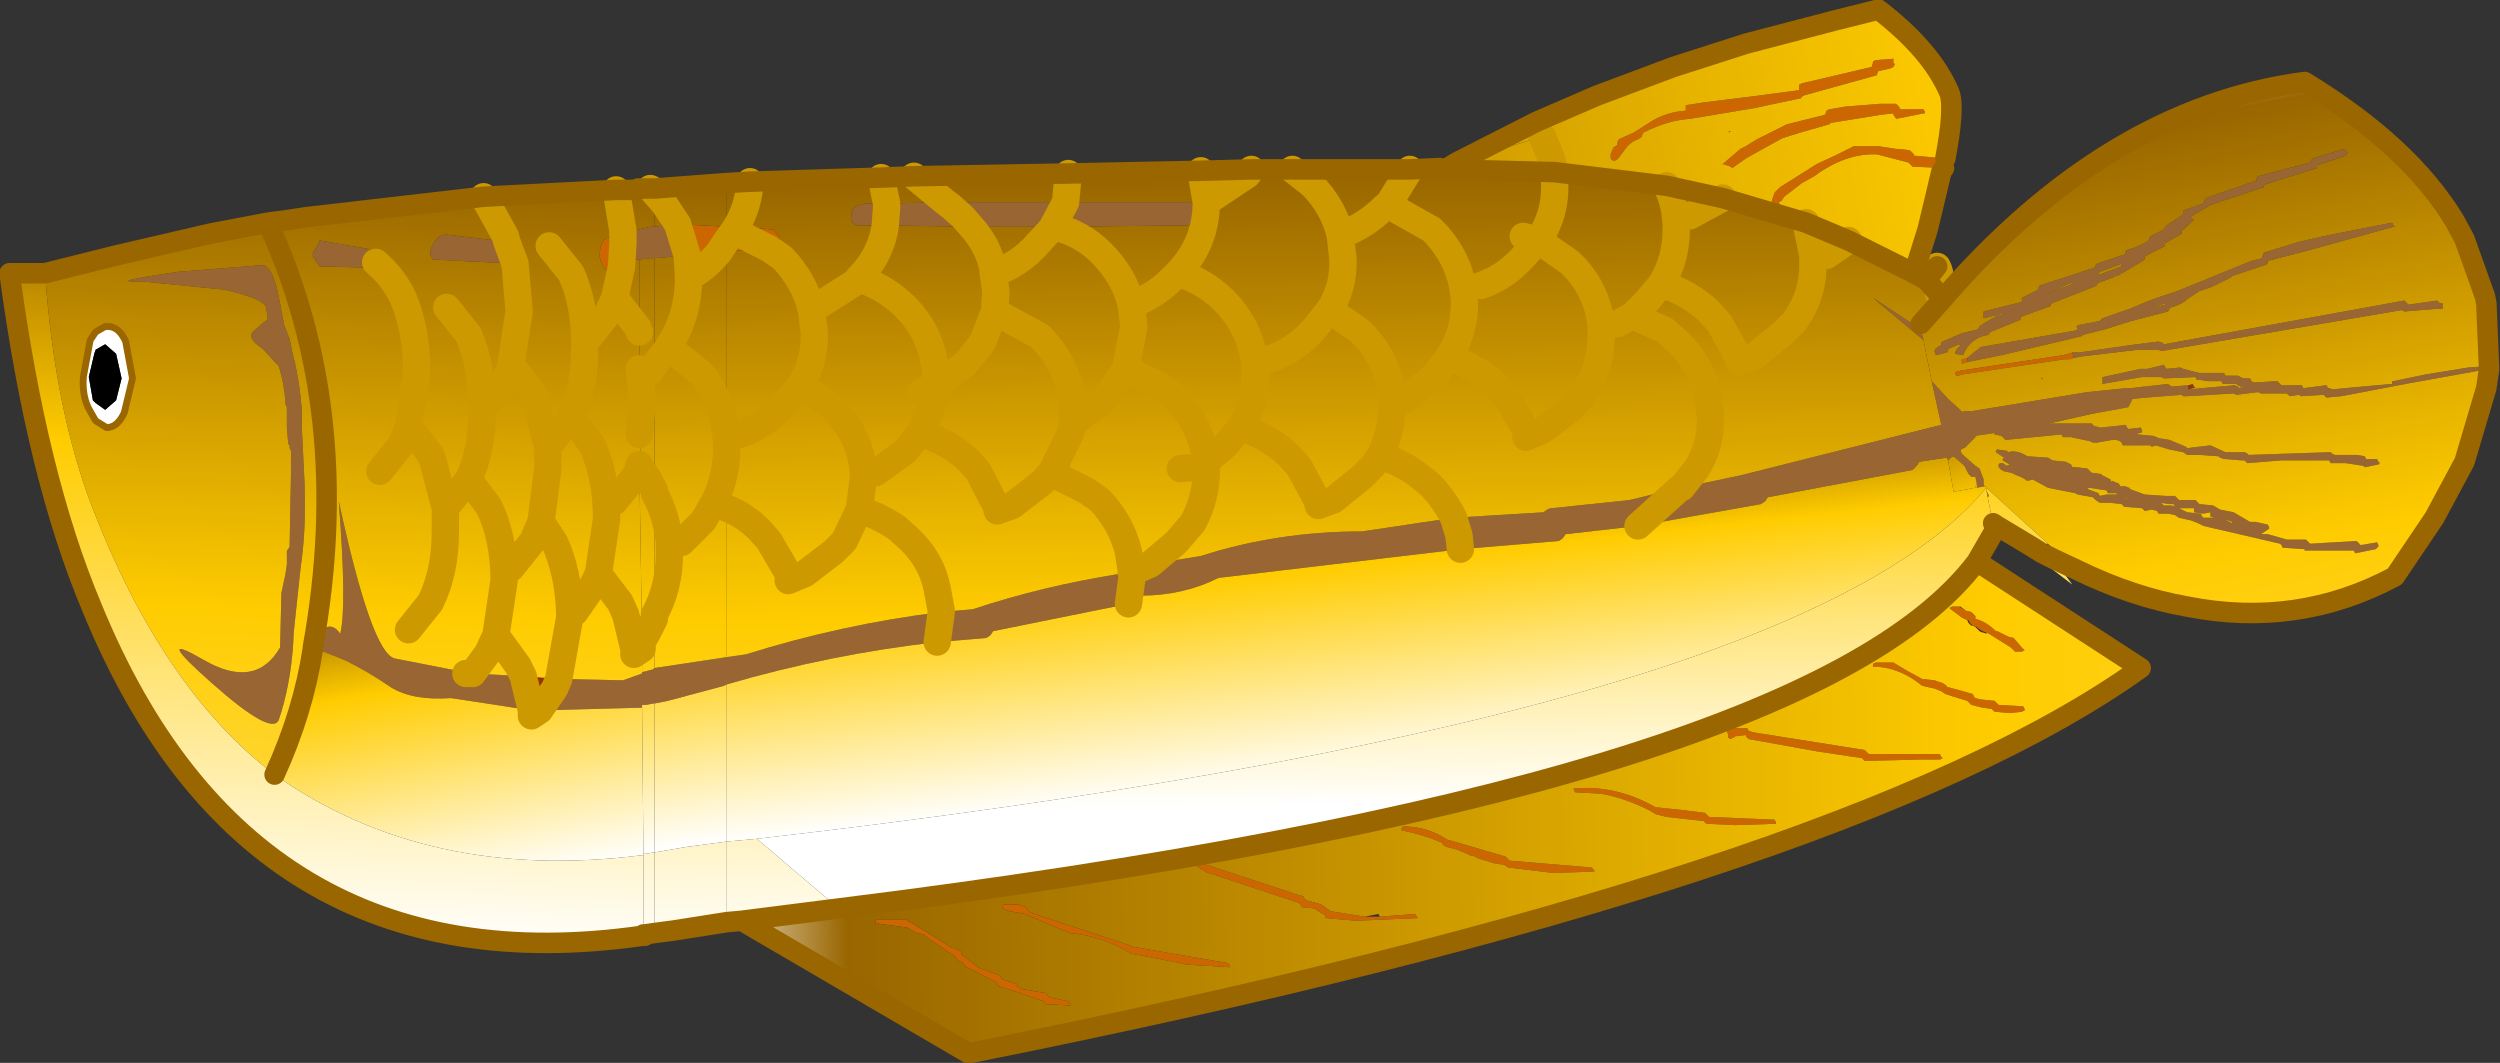 <?xml version="1.0" encoding="UTF-8" standalone="no"?>
<svg xmlns:xlink="http://www.w3.org/1999/xlink" height="38.9px" width="91.5px" xmlns="http://www.w3.org/2000/svg">
  <rect width="100%" height="100%" fill="#333333" stroke="none"/>
  <g transform="matrix(1.0, 0.0, 0.0, 1.0, 14.6, 15.9)">
    <path d="M8.15 -6.15 L8.05 -6.1 Q7.5 -5.75 7.35 -6.5 L7.35 -6.65 Q7.4 -7.25 7.8 -7.2 L8.05 -7.45 8.2 -7.45 8.2 -7.0 8.15 -6.15 M3.95 -7.05 L4.5 -6.95 4.6 -6.65 4.6 -6.5 4.45 -6.25 4.25 -6.25 3.95 -7.05 M10.2 -7.7 L12.0 -7.6 12.35 -7.6 13.7 -7.5 13.95 -7.2 13.9 -7.05 13.65 -6.8 13.55 -6.8 12.0 -6.7 11.7 -6.65 10.55 -6.55 10.2 -7.7 M20.2 -8.35 L20.0 -8.5 20.2 -8.5 20.2 -8.35 M12.35 -7.6 L12.25 -7.45 12.0 -7.1 11.8 -6.8 11.7 -6.65 11.8 -6.8 12.0 -7.1 12.25 -7.45 12.35 -7.6 M13.55 -6.8 L12.25 -7.45 13.55 -6.8 M23.95 -7.65 L24.0 -7.6 23.95 -7.6 23.95 -7.65 M56.6 -10.1 L56.65 -9.95 56.65 -9.85 56.65 -9.8 56.55 -9.75 55.4 -9.8 55.3 -9.9 55.25 -9.95 54.1 -10.25 Q52.95 -10.3 51.8 -9.45 L51.35 -9.2 50.7 -8.7 50.6 -8.55 50.5 -8.5 50.55 -8.4 50.45 -8.35 50.25 -8.4 50.25 -8.55 50.35 -8.85 50.55 -9.05 51.9 -9.9 52.55 -10.2 53.25 -10.55 54.15 -10.55 54.8 -10.45 54.9 -10.45 55.3 -10.4 55.45 -10.25 55.45 -10.2 55.5 -10.2 56.6 -10.1 M44.65 -10.8 L45.2 -11.05 45.75 -11.4 Q46.35 -11.8 47.1 -11.85 L47.1 -12.0 47.1 -12.05 47.75 -12.15 49.75 -12.4 51.25 -12.6 51.25 -12.8 51.35 -12.85 53.9 -13.45 53.95 -13.6 53.95 -13.65 54.05 -13.7 54.7 -13.75 54.7 -13.6 54.75 -13.55 54.7 -13.45 54.6 -13.4 54.4 -13.35 54.15 -13.3 54.1 -13.2 54.1 -13.15 51.4 -12.4 51.35 -12.35 51.3 -12.3 50.1 -12.05 49.65 -11.95 47.25 -11.55 Q46.45 -11.5 45.55 -11.05 L45.5 -10.95 45.5 -10.9 45.35 -10.8 Q45.05 -10.7 44.85 -10.4 L44.7 -10.2 Q44.5 -9.9 44.35 -10.1 L44.35 -10.25 44.45 -10.5 44.6 -10.6 44.6 -10.7 44.65 -10.8 M52.35 -11.35 L51.3 -11.05 50.65 -10.85 49.65 -10.3 49.3 -10.1 48.8 -9.75 48.75 -9.8 48.45 -9.9 48.4 -9.85 49.1 -10.45 49.3 -10.55 49.7 -10.8 50.8 -11.35 52.2 -11.7 52.25 -11.85 52.35 -11.9 52.95 -12.0 54.2 -12.1 54.3 -12.1 54.8 -12.1 54.9 -12.0 54.95 -11.9 55.6 -11.9 55.8 -11.9 55.85 -11.8 55.85 -11.75 55.8 -11.75 54.8 -11.55 54.7 -11.7 54.7 -11.75 54.25 -11.7 52.4 -11.4 52.35 -11.35 M62.75 -5.75 L62.9 -5.8 62.85 -5.8 62.75 -5.75 M68.05 -9.45 L68.0 -9.3 68.0 -9.4 68.05 -9.45 M63.25 -6.75 L63.2 -6.6 63.2 -6.7 63.25 -6.75 M59.4 -5.0 L59.4 -4.85 59.4 -4.95 59.4 -5.0 M57.4 -2.65 L57.25 -2.6 57.2 -2.6 57.2 -2.7 57.2 -2.75 57.25 -2.75 57.4 -2.8 57.4 -2.65 M61.45 -3.85 L61.4 -3.95 61.45 -4.0 61.45 -3.85 M73.0 -7.65 L73.05 -7.6 73.0 -7.6 73.0 -7.65 M68.4 -6.35 L68.4 -6.3 68.4 -6.25 68.3 -6.2 68.4 -6.35 M61.3 -2.8 L61.15 -2.75 60.95 -2.75 57.25 -2.2 57.05 -2.15 57.0 -2.15 56.95 -2.25 57.0 -2.3 57.05 -2.3 57.2 -2.35 57.25 -2.35 60.9 -2.9 61.1 -2.95 61.25 -3.0 61.3 -2.8 M54.45 8.35 L54.7 8.35 55.2 8.65 55.75 8.95 56.2 9.0 56.5 9.1 56.65 9.2 56.65 9.25 56.7 9.25 57.25 9.4 57.6 9.5 57.65 9.6 57.7 9.65 57.9 9.7 58.4 9.75 58.5 9.85 58.55 9.9 59.45 9.95 59.5 10.05 59.5 10.1 59.4 10.15 58.95 10.2 58.4 10.15 58.3 10.05 57.95 10.0 57.55 9.9 57.45 9.8 57.4 9.75 56.9 9.6 56.6 9.5 56.45 9.4 56.2 9.3 55.75 9.2 Q54.9 8.5 53.95 8.5 L53.95 8.4 54.05 8.35 54.45 8.35 M53.65 11.95 L53.55 11.85 51.9 11.6 49.4 11.15 49.3 11.05 49.3 11.0 48.9 11.05 48.85 11.1 48.8 11.1 48.75 11.15 48.65 11.1 48.65 11.0 48.6 10.8 48.7 10.75 48.8 10.75 49.35 10.75 49.4 10.85 49.55 10.9 53.65 11.55 53.75 11.65 53.8 11.7 54.75 11.7 56.4 11.7 56.45 11.8 56.5 11.85 56.4 11.9 55.7 11.9 53.65 11.95 M57.35 6.45 L57.55 6.5 57.65 6.6 57.7 6.65 57.7 6.75 Q58.1 6.85 58.45 7.2 L58.5 7.2 58.9 7.4 59.1 7.45 59.4 7.8 59.5 7.9 59.4 7.95 59.2 7.95 59.15 7.95 59.05 7.85 59.0 7.8 58.2 7.3 58.1 7.25 57.95 7.2 57.8 7.1 57.75 7.05 57.6 7.0 57.5 6.9 57.45 6.8 57.4 6.8 57.2 6.7 56.8 6.4 56.75 6.35 56.85 6.3 56.9 6.3 57.1 6.3 57.35 6.45 M43.0 12.95 L43.05 12.95 43.1 12.95 Q44.6 12.85 46.0 13.65 L46.05 13.65 47.0 13.75 47.8 13.85 47.9 13.95 47.95 14.0 50.35 14.1 50.4 14.2 50.4 14.25 48.9 14.3 47.85 14.25 47.75 14.15 46.4 14.0 46.0 13.9 45.75 13.75 Q44.85 13.3 44.0 13.15 L43.1 13.1 43.05 13.1 43.0 13.0 43.0 12.95 M40.65 15.6 L43.65 15.85 43.75 15.95 43.75 16.0 42.25 16.05 40.6 15.85 40.45 15.75 40.1 15.7 39.45 15.5 39.4 15.45 39.2 15.4 38.75 15.2 38.35 15.1 38.25 15.05 38.2 15.0 38.2 14.95 Q37.5 14.65 36.75 14.5 L36.7 14.5 36.7 14.4 36.75 14.35 36.8 14.35 Q37.65 14.35 38.4 14.85 L38.45 14.85 40.5 15.45 40.6 15.55 40.65 15.6 M35.9 17.65 L37.2 17.55 37.25 17.65 37.3 17.7 35.05 17.8 33.9 17.7 33.9 17.6 33.5 17.35 33.05 17.3 33.0 17.2 32.95 17.15 29.8 16.1 29.6 16.05 29.2 15.8 29.15 15.7 29.25 15.65 32.9 16.85 33.1 16.9 33.15 17.0 33.2 17.05 33.75 17.2 34.1 17.45 35.35 17.65 35.9 17.65 M22.65 17.2 L22.95 17.3 23.0 17.4 23.05 17.45 23.1 17.5 26.75 18.7 26.85 18.75 30.35 19.35 30.4 19.45 30.4 19.5 29.6 19.45 29.55 19.45 28.8 19.4 28.35 19.3 26.8 19.0 Q25.75 18.35 24.55 18.25 L22.9 17.55 22.35 17.45 22.1 17.35 22.1 17.25 22.15 17.2 22.2 17.2 22.65 17.2 M24.6 20.9 L24.55 20.9 23.65 20.85 23.6 20.75 22.6 20.4 21.95 20.2 21.9 20.1 21.85 20.05 21.0 19.6 20.9 19.55 20.75 19.5 20.7 19.4 20.65 19.35 20.45 19.25 20.35 19.1 20.05 18.9 19.25 18.35 19.2 18.3 18.95 18.25 18.6 18.05 17.5 17.9 17.45 17.95 17.45 17.85 17.45 17.8 17.5 17.75 18.55 17.75 19.3 18.2 20.25 18.8 20.3 18.8 20.55 18.9 20.6 18.95 20.6 19.05 20.75 19.15 21.2 19.5 21.3 19.55 21.45 19.6 22.0 19.8 22.05 19.9 22.1 19.95 22.6 20.1 22.65 20.2 22.7 20.25 22.8 20.3 23.7 20.45 23.75 20.55 23.8 20.6 24.5 20.75 24.6 20.85 24.6 20.9" fill="#cc6600" fill-rule="evenodd" stroke="none"/>
    <path d="M8.2 -7.45 L8.75 -7.45 8.75 -7.5 9.2 -7.6 9.3 -7.6 9.35 -7.6 10.05 -7.7 10.2 -7.7 10.55 -6.55 9.35 -6.45 9.3 -6.45 9.2 -6.45 8.8 -6.4 8.25 -6.4 8.2 -6.25 8.15 -6.15 8.2 -7.0 8.2 -7.45 M4.25 -6.25 L1.25 -6.4 1.15 -6.55 1.15 -6.7 Q1.35 -7.4 1.85 -7.3 L3.95 -7.05 4.25 -6.25 M17.8 -7.65 L16.75 -7.65 16.55 -7.8 16.55 -7.95 Q16.55 -8.45 17.05 -8.4 L17.05 -8.45 17.85 -8.45 17.85 -8.3 17.8 -7.65 17.85 -8.3 17.85 -8.45 20.0 -8.5 20.2 -8.35 20.2 -8.5 24.4 -8.5 28.85 -8.5 Q29.3 -8.55 29.35 -8.1 L29.3 -7.95 29.05 -7.7 28.85 -7.65 24.0 -7.6 23.95 -7.65 23.95 -7.6 20.95 -7.6 20.65 -7.95 20.2 -8.35 20.65 -7.95 20.95 -7.6 17.8 -7.65 M23.95 -7.65 L24.4 -8.5 23.95 -7.65 M38.6 3.05 L41.9 2.85 Q42.05 2.7 42.2 2.7 L45.05 2.4 46.9 1.95 46.95 1.95 49.1 1.5 56.45 -0.35 56.1 -1.95 56.7 -1.3 57.25 -0.8 57.25 -0.85 57.55 -0.85 61.8 -1.55 63.25 -1.7 63.45 -1.7 63.85 -1.75 63.9 -1.75 64.75 -1.85 64.8 -1.8 64.85 -1.8 64.85 -1.75 65.5 -1.8 65.5 -1.65 67.2 -1.8 67.3 -1.75 67.35 -1.7 67.6 -1.75 67.4 -1.75 67.3 -1.8 67.25 -1.85 66.75 -1.85 66.7 -1.95 66.2 -1.95 65.9 -2.0 65.8 -2.0 65.75 -2.1 64.6 -2.05 64.5 -2.1 63.8 -2.1 62.35 -1.85 62.35 -2.1 62.6 -2.15 63.75 -2.4 64.0 -2.4 64.6 -2.55 64.65 -2.45 64.7 -2.4 65.2 -2.45 65.3 -2.4 65.9 -2.25 66.8 -2.25 66.85 -2.15 66.9 -2.15 67.3 -2.15 67.5 -2.05 67.55 -2.05 67.75 -2.05 67.8 -1.95 67.9 -1.9 68.75 -1.95 68.85 -1.85 68.9 -1.8 69.45 -1.8 69.65 -1.8 69.7 -1.7 69.75 -1.7 70.55 -1.8 70.6 -1.7 70.65 -1.7 70.75 -1.65 72.95 -1.85 72.95 -1.95 73.0 -1.95 74.2 -2.2 75.75 -2.45 76.4 -2.5 76.45 -2.45 76.5 -2.4 73.45 -1.85 71.1 -1.4 70.55 -1.35 70.45 -1.45 69.6 -1.4 69.55 -1.45 69.2 -1.4 69.1 -1.5 68.15 -1.5 68.05 -1.55 67.25 -1.45 67.15 -1.5 65.45 -1.4 65.3 -1.4 65.25 -1.45 63.95 -1.35 63.45 -1.3 63.3 -1.0 61.95 -0.75 60.4 -0.4 60.65 -0.4 60.95 -0.4 61.95 -0.4 62.05 -0.3 62.1 -0.3 62.25 -0.25 62.3 -0.25 63.2 -0.35 63.25 -0.25 63.3 -0.2 63.75 -0.25 63.8 -0.15 63.8 -0.1 63.75 -0.05 63.65 -0.05 63.65 0.0 64.15 0.05 64.2 0.05 64.45 0.15 64.5 0.15 64.8 0.2 65.4 0.45 65.45 0.5 66.3 0.4 66.85 0.65 67.15 0.65 67.55 0.65 67.65 0.7 67.7 0.75 70.7 0.65 70.75 0.7 70.85 0.75 71.65 0.75 71.95 0.8 72.0 0.9 72.1 0.9 72.4 0.9 72.45 1.0 72.5 1.05 72.45 1.1 71.95 1.2 71.9 1.15 71.25 1.05 70.7 1.05 70.65 0.95 68.9 0.95 67.65 1.05 67.55 0.95 67.45 0.95 66.8 0.9 66.65 0.85 66.6 0.8 65.9 0.75 65.45 0.75 65.3 0.65 64.8 0.55 64.3 0.4 64.15 0.45 64.1 0.4 63.35 0.4 63.1 0.4 63.05 0.3 63.0 0.25 62.85 0.2 62.7 0.2 62.15 0.3 62.0 0.3 61.9 0.25 61.2 0.1 61.1 0.1 60.9 0.1 60.85 0.0 58.8 0.2 58.7 0.1 58.65 0.05 58.4 0.0 58.4 -0.05 57.7 0.05 57.7 0.1 57.3 0.5 Q57.2 0.5 57.15 0.6 L57.2 0.7 57.3 0.8 57.7 1.15 57.85 1.25 58.0 1.65 58.0 1.85 58.05 1.9 57.75 1.95 57.75 1.8 57.7 1.55 57.55 1.55 57.45 1.45 57.3 1.15 56.9 0.8 56.8 0.85 56.7 0.95 56.65 0.85 55.65 1.0 55.55 1.15 55.4 1.3 50.1 2.3 50.0 2.45 49.85 2.55 45.35 3.35 46.9 1.95 45.35 3.35 42.7 3.65 42.6 3.8 42.45 3.9 38.85 4.2 30.0 5.25 Q28.7 5.9 27.15 5.9 L27.05 6.05 Q26.95 6.05 26.9 6.15 L26.7 6.2 21.75 7.2 21.65 7.35 21.5 7.45 19.7 7.6 Q15.75 8.05 12.0 9.15 L11.9 9.2 9.85 9.75 9.35 9.85 9.3 9.85 9.05 9.9 8.9 9.9 8.9 10.0 5.15 10.1 5.7 9.3 5.85 8.95 8.2 9.0 8.9 8.75 8.9 8.7 9.1 8.65 9.3 8.6 9.35 8.55 12.0 8.15 12.7 8.05 Q16.2 6.95 19.85 6.5 L21.0 6.4 Q23.55 5.55 26.4 5.1 L26.8 4.95 26.8 5.05 27.5 4.75 29.35 4.45 Q32.15 3.55 35.25 3.55 L38.6 3.05 38.8 3.7 38.85 4.2 38.8 3.7 38.6 3.05 M55.8 -3.45 L53.95 -5.0 55.7 -3.85 55.8 -3.45 M60.0 -5.0 L60.1 -5.0 60.0 -5.0 M62.75 -5.75 L62.2 -5.55 62.15 -5.5 62.15 -5.45 60.5 -4.8 60.45 -4.75 60.45 -4.7 59.35 -4.3 59.35 -4.2 58.25 -3.75 58.2 -3.7 58.2 -3.65 Q57.5 -3.55 57.25 -2.9 L56.95 -2.95 57.0 -3.1 57.15 -3.25 57.1 -3.3 56.75 -3.15 56.7 -3.1 56.7 -3.05 56.65 -3.0 56.25 -2.9 56.2 -3.05 56.25 -3.15 56.4 -3.25 56.45 -3.25 56.45 -3.35 56.5 -3.4 57.2 -3.7 57.8 -3.85 57.85 -3.95 57.9 -4.0 58.5 -4.35 58.6 -4.35 58.8 -4.45 58.2 -4.3 58.0 -4.25 58.0 -4.35 58.0 -4.5 59.4 -4.85 59.4 -5.0 60.0 -5.3 60.0 -5.35 60.05 -5.45 62.05 -6.1 62.1 -6.2 62.15 -6.25 63.2 -6.6 63.25 -6.75 Q63.65 -6.85 64.05 -7.1 L64.05 -7.15 64.1 -7.25 64.6 -7.5 64.65 -7.6 64.7 -7.65 65.3 -8.05 65.3 -8.15 65.3 -8.2 66.05 -8.45 66.1 -8.6 66.15 -8.65 68.0 -9.3 68.05 -9.45 69.95 -9.95 70.0 -10.05 70.05 -10.1 71.2 -10.45 71.25 -10.4 71.35 -10.3 71.3 -10.3 71.25 -10.2 70.2 -9.85 70.2 -9.75 68.3 -9.15 68.25 -9.1 68.25 -9.05 66.3 -8.4 65.55 -7.95 65.7 -7.85 65.25 -7.45 65.25 -7.4 65.25 -7.35 64.65 -7.0 64.6 -6.95 64.65 -6.9 64.05 -6.6 63.9 -6.5 63.9 -6.45 63.9 -6.4 62.9 -5.8 62.75 -5.75 M57.4 -2.8 L57.9 -3.2 61.35 -3.8 61.45 -3.85 61.45 -4.0 62.25 -4.15 62.35 -4.25 63.35 -4.6 64.2 -4.95 65.1 -5.25 66.45 -5.8 67.8 -6.35 68.2 -6.45 68.2 -6.55 68.25 -6.55 68.25 -6.65 69.55 -7.05 70.65 -7.3 72.95 -7.75 73.0 -7.65 73.0 -7.6 69.75 -6.7 68.4 -6.35 68.3 -6.2 67.1 -5.8 67.05 -5.75 66.35 -5.4 65.9 -5.25 65.45 -4.95 Q65.25 -4.75 64.85 -4.65 L64.8 -4.6 64.75 -4.5 63.4 -4.15 62.45 -3.85 61.65 -3.65 61.6 -3.6 61.4 -3.55 58.65 -2.9 57.4 -2.65 57.4 -2.8 M61.25 -3.0 L61.5 -3.0 63.6 -3.3 64.4 -3.4 64.55 -3.35 64.6 -3.3 73.4 -4.9 73.45 -4.85 73.5 -4.8 73.55 -4.75 74.6 -4.9 74.7 -4.8 74.8 -4.8 74.8 -4.75 74.8 -4.6 74.6 -4.6 73.4 -4.5 73.3 -4.55 64.5 -3.05 64.4 -3.1 63.65 -3.1 61.55 -2.85 61.3 -2.8 61.25 -3.0 M59.05 -0.1 L58.95 -0.1 58.95 -0.05 59.05 -0.1 M64.65 -4.8 L64.05 -4.6 64.65 -4.75 64.65 -4.8 M62.25 -5.85 L63.05 -6.15 63.05 -6.25 62.25 -5.95 62.2 -5.9 62.15 -5.85 62.25 -5.85 M61.2 -5.55 L60.3 -5.15 61.25 -5.5 61.2 -5.55 M72.45 4.05 L72.45 4.1 72.35 4.2 71.6 4.35 71.55 4.25 69.75 4.25 69.75 4.2 69.0 4.15 68.95 4.15 68.9 4.05 68.85 4.0 66.05 3.35 65.95 3.3 65.85 3.25 65.6 3.15 65.15 3.05 65.0 2.95 64.75 2.9 64.4 2.9 64.35 2.8 64.15 2.75 63.9 2.8 63.8 2.7 63.15 2.65 63.05 2.55 62.6 2.5 62.25 2.5 62.1 2.4 62.0 2.3 61.45 2.2 61.35 2.15 60.35 1.95 59.8 1.65 59.6 1.7 59.45 1.6 59.0 1.4 58.75 1.35 58.65 1.3 58.55 1.2 58.55 1.1 58.6 1.05 58.7 1.05 58.85 1.15 58.95 1.1 58.7 0.95 58.7 0.9 58.75 0.85 58.45 0.65 58.45 0.6 58.5 0.55 58.85 0.6 58.9 0.65 Q59.2 0.55 59.6 0.8 L60.35 0.85 60.45 0.9 60.5 0.95 61.0 1.0 61.2 1.1 61.25 1.2 61.4 1.2 61.8 1.25 61.95 1.4 62.3 1.45 62.35 1.5 62.65 1.65 62.65 1.75 62.7 1.7 62.95 1.8 63.0 1.9 63.2 1.9 63.3 1.95 63.35 1.95 63.35 2.0 63.9 2.2 64.65 2.25 65.0 2.25 65.05 2.3 65.1 2.35 65.15 2.4 65.75 2.4 65.85 2.5 65.9 2.55 66.4 2.6 66.65 2.75 67.15 2.85 67.75 3.2 67.95 3.2 68.4 3.3 68.45 3.4 68.45 3.45 68.15 3.65 68.4 3.65 69.1 3.85 69.8 3.85 69.9 3.95 69.95 4.0 71.65 3.9 71.7 3.95 71.75 4.0 71.8 4.05 72.4 3.95 72.45 4.05 M66.0 3.0 L66.05 3.05 66.45 3.05 66.3 3.0 66.3 2.9 66.3 2.85 66.05 2.9 65.7 2.85 65.7 2.7 65.15 2.7 65.35 2.8 65.45 2.85 65.95 2.9 66.0 3.0 M67.1 3.25 L67.1 3.2 66.8 3.1 67.1 3.25 M64.55 2.55 L64.6 2.6 64.75 2.6 64.9 2.6 65.0 2.65 64.95 2.55 64.75 2.55 64.5 2.5 64.55 2.55 M61.55 1.95 L61.5 1.95 61.55 1.95 M61.8 2.0 L62.2 2.15 62.25 2.25 62.5 2.2 62.9 2.2 62.85 2.15 62.55 2.15 62.5 2.05 61.85 1.95 61.8 2.0 M61.2 1.8 L61.25 1.8 61.2 1.8 M63.25 2.35 L63.2 2.3 63.2 2.35 63.25 2.35 M58.15 2.3 L58.1 2.05 58.2 2.25 58.15 2.3 M26.7 6.2 L26.85 5.1 26.8 5.05 26.85 5.1 26.7 6.2 M19.7 7.6 L19.85 6.5 19.7 7.6 M2.7 8.75 L4.55 8.85 4.85 10.1 1.9 9.65 Q0.5 9.75 -0.3 9.25 -1.1 8.7 -1.9 8.3 L-2.25 8.15 -2.9 7.9 -3.15 7.8 -2.85 7.15 -2.75 7.1 Q-2.4 6.9 -2.15 7.3 -1.9 6.35 -2.2 2.45 -1.0 8.0 -0.15 8.2 L2.15 8.65 2.25 8.75 2.45 8.75 2.7 8.75 M-0.85 -6.3 L-0.95 -6.1 -2.9 -6.15 -3.15 -6.5 -3.15 -6.65 -2.9 -7.05 -2.9 -7.1 -0.9 -6.75 -0.8 -6.45 -0.8 -6.3 -0.85 -6.3 M-9.4 -5.6 Q-10.85 -5.55 -8.1 -5.95 L-4.95 -6.2 Q-4.6 -6.05 -4.4 -5.05 L-4.2 -4.0 -4.0 -3.5 -3.9 -3.0 Q-3.65 -2.05 -3.55 -0.9 L-3.55 -0.2 -3.45 1.85 -3.45 2.05 Q-3.4 3.55 -3.6 4.9 L-3.85 7.25 Q-3.9 8.8 -4.3 10.15 L-4.4 10.45 Q-4.65 11.05 -6.85 9.1 -9.05 7.15 -7.15 8.25 -5.25 9.35 -4.35 7.8 L-4.3 5.8 -4.15 5.1 -4.1 4.75 -4.1 4.25 -4.05 4.2 -4.0 4.1 -4.0 4.05 -3.95 1.45 -3.95 0.6 -4.0 0.5 -4.0 0.4 -4.05 0.35 -4.1 -0.25 -4.1 -0.9 -4.1 -1.0 -4.15 -1.1 -4.15 -1.15 Q-4.2 -1.9 -4.4 -2.5 L-5.0 -3.15 Q-5.55 -3.5 -5.35 -3.75 L-4.95 -4.1 -4.8 -4.2 -4.85 -4.6 Q-4.85 -4.95 -6.4 -5.3 L-9.4 -5.6 M-3.15 7.8 L-3.15 7.85 -3.5 7.7 -3.25 7.5 -3.15 7.8" fill="#996633" fill-rule="evenodd" stroke="none"/>
    <path d="M46.9 1.95 L46.95 1.95 46.9 1.95 M60.0 -1.8 L60.05 -1.7 60.0 -1.8 M60.15 -2.0 L60.1 -2.1 60.15 -2.05 60.15 -2.0 M65.5 -1.65 L65.5 -1.8 65.65 -1.85 65.7 -1.75 65.75 -1.7 65.7 -1.7 65.5 -1.65 M27.5 4.75 L26.8 5.05 26.8 4.95 27.5 4.75 M5.85 8.95 L5.7 9.3 5.15 10.1 4.85 10.1 4.55 8.85 5.85 8.95" fill="#993300" fill-rule="evenodd" stroke="none"/>
    <path d="M-10.75 -3.3 L-11.1 -3.1 -11.15 -2.95 -11.35 -2.1 -11.2 -1.25 -11.1 -1.15 -10.75 -0.9 -10.35 -1.25 -10.15 -2.05 -10.35 -2.95 -10.75 -3.3 M-10.75 -3.95 L-10.7 -3.95 -10.65 -3.95 Q-10.25 -3.95 -10.0 -3.4 L-9.75 -2.05 -10.05 -0.8 Q-10.3 -0.25 -10.7 -0.25 L-11.1 -0.5 -11.3 -0.85 Q-11.6 -1.35 -11.55 -2.1 L-11.3 -3.45 -11.1 -3.75 -10.75 -3.95" fill="#ffffff" fill-rule="evenodd" stroke="none"/>
    <path d="M-10.75 -3.3 L-10.35 -2.95 -10.15 -2.05 -10.35 -1.25 -10.75 -0.9 -11.1 -1.15 -11.2 -1.25 -11.35 -2.1 -11.15 -2.95 -11.1 -3.1 -10.75 -3.3" fill="#000000" fill-rule="evenodd" stroke="none"/>
    <path d="M12.0 -7.6 L12.0 -9.2 12.85 -9.25 17.65 -9.4 17.85 -8.45 17.65 -9.4 18.85 -9.45 20.0 -8.5 18.85 -9.45 24.5 -9.55 29.35 -9.65 29.55 -8.5 Q29.55 -7.0 28.5 -5.9 L28.45 -5.85 Q27.7 -5.05 26.8 -4.75 26.55 -5.8 25.7 -6.65 25.0 -7.35 24.0 -7.6 25.0 -7.35 25.7 -6.65 26.55 -5.8 26.8 -4.75 27.7 -5.05 28.45 -5.85 L28.5 -5.9 Q29.55 -7.0 29.55 -8.5 L29.35 -9.65 31.2 -9.7 32.7 -9.7 33.4 -9.15 Q34.2 -8.35 34.45 -7.3 35.35 -7.6 36.1 -8.35 L36.2 -8.4 37.8 -7.5 Q38.95 -6.35 39.0 -4.8 39.0 -3.7 38.4 -2.8 L37.9 -2.15 36.85 -1.3 36.35 -1.3 Q36.25 -2.75 35.15 -3.8 L34.05 -4.55 Q34.6 -5.4 34.55 -6.45 L34.45 -7.3 34.55 -6.45 Q34.6 -5.4 34.05 -4.55 L35.15 -3.8 Q36.25 -2.75 36.35 -1.3 L36.85 -1.3 37.9 -2.15 38.4 -2.8 Q39.0 -3.7 39.0 -4.8 38.95 -6.35 37.8 -7.5 L36.2 -8.4 36.1 -8.35 Q35.35 -7.6 34.45 -7.3 34.2 -8.35 33.4 -9.15 L32.7 -9.7 37.0 -9.7 38.1 -9.75 38.3 -9.7 42.3 -9.6 46.4 -9.1 48.45 -8.65 51.5 -7.75 51.75 -6.55 51.75 -6.35 Q51.8 -5.1 51.05 -4.1 L50.65 -3.7 49.6 -2.85 49.05 -2.65 49.0 -2.85 48.35 -4.05 47.95 -4.5 Q47.2 -5.2 46.2 -5.5 46.75 -6.4 46.75 -7.5 46.75 -8.4 46.4 -9.1 46.75 -8.4 46.75 -7.5 46.75 -6.4 46.2 -5.5 47.2 -5.2 47.95 -4.5 L48.35 -4.05 49.0 -2.85 49.05 -2.65 49.6 -2.85 50.65 -3.7 51.05 -4.1 Q51.8 -5.1 51.75 -6.35 L51.75 -6.55 51.5 -7.75 53.05 -7.1 52.25 -6.55 51.75 -6.55 52.25 -6.55 53.05 -7.1 55.45 -5.9 55.9 -5.65 56.35 -5.15 56.5 -4.95 55.7 -4.05 55.7 -3.85 53.95 -5.0 55.8 -3.45 56.1 -1.95 56.45 -0.35 49.1 1.5 46.95 1.95 47.5 1.25 Q48.05 0.35 48.0 -0.7 L47.9 -1.5 Q47.65 -2.55 46.85 -3.35 L46.35 -3.8 45.15 -4.35 44.6 -4.05 44.0 -4.0 44.0 -3.6 Q44.0 -2.35 43.25 -1.35 L42.9 -0.95 41.85 -0.15 41.25 0.1 41.25 -0.15 40.55 -1.35 40.2 -1.75 Q39.45 -2.5 38.4 -2.8 39.45 -2.5 40.2 -1.75 L40.55 -1.35 41.25 -0.15 41.25 0.1 41.85 -0.15 42.9 -0.95 43.25 -1.35 Q44.0 -2.35 44.0 -3.6 L44.0 -4.0 44.6 -4.05 45.15 -4.35 46.35 -3.8 46.85 -3.35 Q47.65 -2.55 47.9 -1.5 L48.0 -0.7 Q48.05 0.35 47.5 1.25 L46.95 1.95 46.9 1.95 45.05 2.4 42.2 2.7 Q42.05 2.7 41.9 2.85 L38.6 3.05 Q38.25 2.35 37.7 1.8 L37.25 1.45 Q36.65 1.0 35.9 0.8 36.35 -0.1 36.35 -1.1 L36.35 -1.3 36.35 -1.1 Q36.35 -0.1 35.9 0.8 36.65 1.0 37.25 1.45 L37.7 1.8 Q38.25 2.35 38.6 3.05 L35.25 3.55 Q32.15 3.55 29.35 4.45 L27.5 4.75 28.45 3.95 29.05 3.25 Q29.55 2.35 29.55 1.3 L29.55 1.0 29.2 1.2 28.6 1.25 29.2 1.2 29.55 1.0 29.45 0.5 Q29.2 -0.55 28.35 -1.4 L27.9 -1.75 26.6 -2.4 25.8 -1.25 24.65 -0.4 25.8 -1.25 26.6 -2.4 27.9 -1.75 28.35 -1.4 Q29.2 -0.55 29.45 0.5 L29.55 1.0 30.25 0.4 30.8 -0.25 Q31.35 -1.15 31.35 -2.25 31.3 -3.8 30.15 -4.95 29.4 -5.65 28.5 -5.9 29.4 -5.65 30.15 -4.95 31.3 -3.8 31.35 -2.25 31.35 -1.15 30.8 -0.25 L30.25 0.4 29.55 1.0 29.55 1.3 Q29.55 2.35 29.05 3.25 L28.45 3.95 27.5 4.75 26.8 4.95 26.7 4.3 Q26.45 3.25 25.65 2.4 L25.15 2.05 23.85 1.4 25.15 2.05 25.65 2.4 Q26.45 3.25 26.7 4.3 L26.8 4.95 26.4 5.1 Q23.55 5.55 21.0 6.4 L19.85 6.5 19.85 6.45 19.7 5.65 Q19.5 4.6 18.65 3.8 L18.2 3.4 Q17.6 3.0 16.85 2.75 L16.3 3.9 15.9 4.3 14.85 5.1 14.25 5.35 14.25 5.1 13.55 3.9 13.2 3.5 Q12.65 2.95 12.0 2.7 12.65 2.95 13.2 3.5 L13.55 3.9 14.25 5.1 14.25 5.35 14.85 5.1 15.9 4.3 16.3 3.9 16.85 2.75 17.0 1.6 17.0 1.4 Q16.9 0.0 15.8 -1.05 L14.7 -1.8 14.1 -1.1 Q13.4 -0.3 12.45 0.0 13.4 -0.3 14.1 -1.1 L14.7 -1.8 15.8 -1.05 Q16.9 0.0 17.0 1.4 L17.0 1.6 16.85 2.75 Q17.6 3.0 18.2 3.4 L18.65 3.8 Q19.5 4.6 19.7 5.65 L19.85 6.45 19.85 6.5 Q16.2 6.95 12.7 8.05 L12.0 8.15 12.0 2.7 12.0 -6.7 13.55 -6.8 13.65 -6.8 13.9 -7.05 13.95 -7.2 13.7 -7.5 12.35 -7.6 Q12.8 -8.35 12.85 -9.25 12.8 -8.35 12.35 -7.6 L12.0 -7.6 M17.85 -8.45 L17.05 -8.45 17.05 -8.4 Q16.55 -8.45 16.55 -7.95 L16.55 -7.8 16.75 -7.65 17.8 -7.65 Q17.65 -6.55 16.8 -5.7 L16.75 -5.6 15.1 -4.55 Q14.85 -5.6 14.05 -6.45 L13.55 -6.8 14.05 -6.45 Q14.85 -5.6 15.1 -4.55 L16.75 -5.6 16.8 -5.7 Q17.65 -6.55 17.8 -7.65 L20.95 -7.6 Q21.55 -6.95 21.75 -6.05 L21.75 -5.9 21.85 -5.25 21.8 -4.5 21.35 -3.35 20.75 -2.6 19.65 -1.75 19.65 -2.05 Q19.6 -3.65 18.45 -4.75 17.7 -5.45 16.8 -5.7 17.7 -5.45 18.45 -4.75 19.6 -3.65 19.65 -2.05 L19.65 -1.75 20.75 -2.6 21.35 -3.35 21.8 -4.5 21.85 -5.25 21.75 -5.9 21.75 -6.05 Q21.55 -6.95 20.95 -7.6 L23.95 -7.6 24.0 -7.6 28.85 -7.65 29.05 -7.7 29.3 -7.95 29.35 -8.1 Q29.3 -8.55 28.85 -8.5 L24.4 -8.5 24.5 -9.55 24.4 -8.5 20.2 -8.5 20.0 -8.5 17.85 -8.45 M19.1 -1.55 L19.65 -1.75 Q19.55 -0.85 19.05 -0.05 L18.55 0.6 17.45 1.4 17.0 1.4 17.45 1.4 18.55 0.6 19.05 -0.05 Q19.55 -0.85 19.65 -1.75 L19.1 -1.55 M14.7 -1.8 Q15.25 -2.7 15.2 -3.75 L15.1 -4.55 15.2 -3.75 Q15.25 -2.7 14.7 -1.8 M21.75 -5.9 Q22.7 -6.2 23.4 -7.0 L23.95 -7.6 23.4 -7.0 Q22.7 -6.2 21.75 -5.9 M26.6 -2.4 L26.9 -3.95 26.8 -4.75 26.9 -3.95 26.6 -2.4 M21.8 -4.5 L23.45 -3.6 Q24.6 -2.45 24.65 -0.9 L24.65 -0.4 24.6 -0.1 23.9 1.35 23.85 1.4 23.55 1.75 22.45 2.6 21.9 2.8 21.85 2.6 21.2 1.35 20.85 0.95 Q20.1 0.25 19.05 -0.05 20.1 0.25 20.85 0.95 L21.2 1.35 21.85 2.6 21.9 2.8 22.45 2.6 23.55 1.75 23.85 1.4 23.9 1.35 24.6 -0.1 24.65 -0.4 24.65 -0.9 Q24.6 -2.45 23.45 -3.6 L21.8 -4.5 M36.2 -8.4 L37.0 -9.7 36.2 -8.4 M29.55 -8.5 L31.05 -9.5 31.2 -9.7 31.05 -9.5 29.55 -8.5 M34.05 -4.55 L33.45 -3.8 Q32.75 -3.05 31.85 -2.75 32.75 -3.05 33.45 -3.8 L34.05 -4.55 M47.25 -8.0 L48.45 -8.65 47.25 -8.0 M44.0 -4.0 Q43.85 -5.35 42.85 -6.3 L41.7 -7.1 Q42.35 -8.05 42.3 -9.2 L42.3 -9.6 42.3 -9.2 Q42.35 -8.05 41.7 -7.1 L42.85 -6.3 Q43.85 -5.35 44.0 -4.0 M45.15 -4.35 L45.65 -4.85 46.2 -5.5 45.65 -4.85 45.15 -4.35 M41.15 -7.25 L41.7 -7.1 41.2 -6.55 Q40.5 -5.75 39.6 -5.45 40.5 -5.75 41.2 -6.55 L41.7 -7.1 41.15 -7.25 M30.8 -0.25 Q31.8 0.05 32.55 0.75 L32.95 1.2 33.6 2.4 33.65 2.6 34.2 2.4 35.25 1.55 35.65 1.15 35.9 0.8 35.65 1.15 35.25 1.55 34.2 2.4 33.65 2.6 33.6 2.4 32.95 1.2 32.55 0.75 Q31.8 0.05 30.8 -0.25" fill="url(#gradient0)" fill-rule="evenodd" stroke="none"/>
    <path d="M38.1 -9.75 L38.7 -9.95 38.3 -9.7 38.7 -9.95 41.85 -10.9 42.2 -10.05 42.3 -9.6 38.3 -9.7 38.1 -9.75 M57.75 4.65 L63.75 8.55 Q53.0 16.25 20.85 22.65 L12.55 17.8 16.1 17.35 Q51.5 12.95 57.75 4.65 M58.1 7.25 L58.2 7.3 59.0 7.8 59.05 7.85 59.15 7.95 59.2 7.95 59.4 7.95 59.5 7.9 59.4 7.8 59.1 7.45 58.9 7.4 58.5 7.2 58.45 7.2 Q58.1 6.85 57.7 6.75 L57.7 6.65 57.65 6.6 57.55 6.5 57.35 6.45 57.15 6.3 57.1 6.3 56.9 6.3 56.85 6.3 56.75 6.35 56.8 6.4 57.2 6.7 57.4 6.8 57.45 6.9 57.55 7.0 57.6 7.0 57.7 7.05 57.75 7.1 57.85 7.2 57.95 7.25 58.0 7.25 58.1 7.3 58.1 7.25 M53.65 11.95 L55.7 11.9 56.4 11.9 56.5 11.85 56.45 11.8 56.4 11.7 54.75 11.7 53.8 11.7 53.75 11.65 53.65 11.55 49.55 10.9 49.4 10.85 49.35 10.75 48.8 10.75 48.7 10.75 48.6 10.8 48.65 11.0 48.65 11.1 48.75 11.15 48.8 11.1 48.85 11.1 48.9 11.05 49.3 11.0 49.3 11.05 49.4 11.15 51.9 11.6 53.55 11.85 53.65 11.95 M54.45 8.35 L54.05 8.35 53.95 8.4 53.95 8.5 Q54.9 8.5 55.75 9.2 L56.2 9.3 56.45 9.4 56.6 9.5 56.9 9.6 57.4 9.75 57.45 9.8 57.55 9.9 57.95 10.0 58.3 10.05 58.4 10.15 58.95 10.2 59.4 10.15 59.5 10.1 59.5 10.05 59.45 9.95 58.55 9.9 58.5 9.85 58.4 9.75 57.9 9.7 57.7 9.65 57.65 9.6 57.6 9.5 57.25 9.4 56.7 9.25 56.65 9.25 56.65 9.2 56.5 9.1 56.2 9.0 55.75 8.95 55.2 8.65 54.7 8.35 54.45 8.35 M43.0 13.0 L43.05 13.1 43.1 13.1 44.0 13.15 Q44.85 13.3 45.75 13.75 L46.0 13.9 46.4 14.0 47.75 14.15 47.85 14.25 48.9 14.3 50.4 14.25 50.4 14.2 50.35 14.1 47.95 14.0 47.9 13.95 47.8 13.85 47.0 13.75 46.05 13.65 46.0 13.65 Q44.6 12.85 43.1 12.95 L43.05 12.95 43.0 12.95 43.0 13.0 M40.65 15.6 L40.6 15.55 40.5 15.45 38.45 14.85 38.4 14.85 Q37.65 14.35 36.8 14.35 L36.75 14.35 36.7 14.4 36.7 14.5 36.75 14.5 Q37.5 14.65 38.2 14.95 L38.2 15.0 38.25 15.05 38.35 15.1 38.75 15.2 39.2 15.4 39.4 15.45 39.45 15.5 40.1 15.7 40.45 15.75 40.6 15.85 42.25 16.05 43.75 16.0 43.75 15.95 43.65 15.85 40.65 15.6 M35.35 17.65 L34.1 17.45 33.75 17.2 33.2 17.05 33.15 17.0 33.1 16.9 32.9 16.85 29.25 15.65 29.15 15.7 29.2 15.8 29.6 16.05 29.8 16.1 32.95 17.15 33.0 17.2 33.05 17.3 33.5 17.35 33.9 17.6 33.9 17.7 35.05 17.8 37.3 17.7 37.25 17.65 37.2 17.55 35.9 17.65 35.85 17.55 35.35 17.65 M24.6 20.9 L24.6 20.85 24.5 20.75 23.8 20.6 23.75 20.55 23.7 20.45 22.8 20.3 22.7 20.25 22.65 20.2 22.6 20.1 22.1 19.95 22.05 19.9 22.0 19.8 21.45 19.6 21.3 19.55 21.2 19.5 20.75 19.15 20.6 19.05 20.6 18.95 20.55 18.9 20.3 18.8 20.25 18.8 19.3 18.2 18.55 17.75 17.5 17.75 17.45 17.8 17.45 17.85 17.45 17.95 17.5 17.9 18.6 18.05 18.95 18.25 19.2 18.3 19.25 18.35 20.05 18.9 20.35 19.1 20.45 19.25 20.65 19.35 20.7 19.4 20.75 19.5 20.9 19.55 21.0 19.6 21.85 20.05 21.9 20.1 21.95 20.2 22.6 20.4 23.6 20.75 23.65 20.85 24.55 20.9 24.6 20.9 M22.65 17.2 L22.2 17.2 22.15 17.2 22.1 17.25 22.1 17.35 22.35 17.45 22.9 17.55 24.55 18.25 Q25.75 18.35 26.8 19.0 L28.35 19.3 28.8 19.4 29.55 19.45 29.6 19.45 30.4 19.5 30.4 19.45 30.35 19.35 26.85 18.75 26.75 18.7 23.1 17.5 23.05 17.45 23.0 17.4 22.95 17.3 22.65 17.2" fill="url(#gradient1)" fill-rule="evenodd" stroke="none"/>
    <path d="M38.7 -9.95 L41.65 -11.45 43.85 -12.4 46.65 -13.45 49.3 -14.3 52.55 -15.15 54.15 -15.55 Q56.1 -14.05 56.75 -12.5 56.95 -11.95 56.6 -10.1 L55.5 -10.2 55.45 -10.2 55.45 -10.25 55.3 -10.4 54.9 -10.45 54.8 -10.45 54.15 -10.55 53.25 -10.55 52.55 -10.2 51.9 -9.9 50.55 -9.05 50.35 -8.85 50.25 -8.55 50.25 -8.4 50.45 -8.35 50.55 -8.4 50.5 -8.5 50.6 -8.55 50.7 -8.7 51.35 -9.2 51.8 -9.45 Q52.95 -10.3 54.1 -10.25 L55.25 -9.95 55.3 -9.9 55.4 -9.8 56.55 -9.75 56.45 -9.6 56.25 -8.75 55.95 -7.5 55.45 -5.9 53.05 -7.1 51.5 -7.75 48.45 -8.65 46.4 -9.1 42.3 -9.6 42.2 -10.05 41.85 -10.9 38.7 -9.95 M44.65 -10.8 L44.6 -10.7 44.6 -10.6 44.45 -10.5 44.35 -10.25 44.35 -10.1 Q44.5 -9.9 44.7 -10.2 L44.85 -10.4 Q45.05 -10.7 45.35 -10.8 L45.5 -10.9 45.5 -10.95 45.55 -11.05 Q46.45 -11.5 47.25 -11.55 L49.65 -11.95 50.1 -12.05 51.3 -12.3 51.35 -12.35 51.4 -12.4 54.1 -13.15 54.1 -13.2 54.15 -13.3 54.4 -13.35 54.6 -13.4 54.7 -13.45 54.75 -13.55 54.7 -13.6 54.7 -13.75 54.05 -13.7 53.95 -13.65 53.95 -13.6 53.9 -13.45 51.35 -12.85 51.25 -12.8 51.25 -12.6 49.75 -12.4 47.75 -12.15 47.1 -12.05 47.1 -12.0 47.1 -11.85 Q46.35 -11.8 45.75 -11.4 L45.2 -11.05 44.65 -10.8 M48.65 -11.05 L48.75 -11.1 48.7 -11.1 48.65 -11.05 M52.4 -11.4 L54.25 -11.7 54.7 -11.75 54.7 -11.7 54.8 -11.55 55.8 -11.75 55.85 -11.75 55.85 -11.8 55.8 -11.9 55.6 -11.9 54.95 -11.9 54.9 -12.0 54.8 -12.1 54.3 -12.1 54.2 -12.1 52.95 -12.0 52.35 -11.9 52.25 -11.85 52.2 -11.7 50.8 -11.35 49.7 -10.8 49.3 -10.55 49.1 -10.45 48.4 -9.85 48.45 -9.9 48.75 -9.8 48.8 -9.75 49.3 -10.1 49.65 -10.3 50.65 -10.85 51.3 -11.05 52.35 -11.35 52.4 -11.4" fill="url(#gradient2)" fill-rule="evenodd" stroke="none"/>
    <path d="M56.5 -4.95 Q62.55 -11.95 69.75 -12.9 73.6 -10.55 75.25 -7.8 L75.6 -7.15 76.35 -5.05 76.4 -4.8 76.5 -2.4 76.4 -1.7 75.6 1.0 74.5 3.05 73.05 5.2 Q69.5 7.1 65.45 6.3 63.45 5.95 61.4 4.95 L60.35 4.0 58.1 1.95 58.05 1.9 58.0 1.85 58.0 1.65 57.85 1.25 57.7 1.15 57.3 0.8 57.2 0.7 57.15 0.6 Q57.2 0.5 57.3 0.5 L57.7 0.1 57.7 0.05 58.4 -0.05 58.4 0.0 58.65 0.05 58.7 0.1 58.8 0.2 60.85 0.0 60.9 0.1 61.1 0.1 61.2 0.1 61.9 0.25 62.0 0.3 62.15 0.3 62.7 0.2 62.85 0.2 63.0 0.25 63.05 0.3 63.1 0.4 63.35 0.4 64.1 0.4 64.15 0.45 64.3 0.4 64.8 0.55 65.3 0.65 65.45 0.75 65.9 0.75 66.6 0.8 66.65 0.85 66.8 0.9 67.45 0.95 67.55 0.95 67.65 1.05 68.9 0.95 70.65 0.95 70.7 1.05 71.25 1.05 71.9 1.15 71.95 1.2 72.45 1.1 72.5 1.05 72.45 1.0 72.4 0.9 72.1 0.9 72.0 0.9 71.95 0.8 71.65 0.75 70.85 0.75 70.75 0.7 70.7 0.65 67.7 0.75 67.65 0.7 67.55 0.65 67.15 0.65 66.85 0.65 66.3 0.4 65.45 0.5 65.4 0.45 64.8 0.2 64.5 0.15 64.45 0.15 64.2 0.05 64.15 0.05 63.65 0.0 63.65 -0.05 63.75 -0.05 63.8 -0.1 63.8 -0.15 63.75 -0.25 63.3 -0.2 63.25 -0.25 63.2 -0.35 62.3 -0.25 62.25 -0.25 62.1 -0.3 62.05 -0.3 61.95 -0.4 60.95 -0.4 60.65 -0.4 60.4 -0.4 61.95 -0.75 63.3 -1.0 63.45 -1.3 63.95 -1.35 65.25 -1.45 65.3 -1.4 65.45 -1.4 67.15 -1.5 67.25 -1.45 68.05 -1.55 68.15 -1.5 69.1 -1.5 69.2 -1.4 69.55 -1.45 69.6 -1.4 70.45 -1.45 70.55 -1.35 71.1 -1.4 73.45 -1.85 76.5 -2.4 76.45 -2.45 76.4 -2.5 75.75 -2.45 74.2 -2.2 73.0 -1.95 72.95 -1.95 72.95 -1.85 70.75 -1.65 70.65 -1.7 70.6 -1.7 70.55 -1.8 69.75 -1.7 69.7 -1.7 69.65 -1.8 69.45 -1.8 68.9 -1.8 68.85 -1.85 68.75 -1.95 67.9 -1.9 67.8 -1.95 67.75 -2.05 67.55 -2.05 67.5 -2.05 67.3 -2.15 66.9 -2.15 66.85 -2.15 66.8 -2.25 65.9 -2.25 65.3 -2.4 65.2 -2.45 64.7 -2.4 64.65 -2.45 64.6 -2.55 64.0 -2.4 63.75 -2.4 62.6 -2.15 62.35 -2.1 62.35 -1.85 63.8 -2.1 64.5 -2.1 64.6 -2.05 65.75 -2.1 65.8 -2.0 65.9 -2.0 66.2 -1.95 66.7 -1.95 66.75 -1.85 67.25 -1.85 67.3 -1.8 67.4 -1.75 67.6 -1.75 67.35 -1.7 67.3 -1.75 67.2 -1.8 65.5 -1.65 65.7 -1.7 65.75 -1.7 65.7 -1.75 65.65 -1.85 65.5 -1.8 64.85 -1.75 64.85 -1.8 64.8 -1.8 64.75 -1.85 63.9 -1.75 63.85 -1.75 63.45 -1.7 63.25 -1.7 61.8 -1.55 57.55 -0.85 57.25 -0.85 57.25 -0.8 56.7 -1.3 56.1 -1.95 55.8 -3.45 55.7 -3.85 55.7 -4.05 56.5 -4.95 M60.0 -5.0 L60.1 -5.0 60.0 -5.0 M59.4 -4.85 L58.0 -4.5 58.0 -4.35 58.0 -4.25 58.2 -4.3 58.8 -4.45 58.6 -4.35 58.5 -4.35 57.9 -4.0 57.85 -3.95 57.8 -3.85 57.2 -3.7 56.5 -3.4 56.45 -3.35 56.45 -3.25 56.4 -3.25 56.25 -3.15 56.2 -3.05 56.25 -2.9 56.65 -3.0 56.7 -3.05 56.7 -3.1 56.75 -3.15 57.1 -3.3 57.15 -3.25 57.0 -3.1 56.95 -2.95 57.25 -2.9 Q57.5 -3.55 58.2 -3.65 L58.2 -3.7 58.25 -3.75 59.35 -4.2 59.35 -4.3 60.45 -4.7 60.45 -4.75 60.5 -4.8 62.15 -5.45 62.15 -5.5 62.2 -5.55 62.75 -5.75 62.85 -5.8 62.9 -5.8 63.9 -6.4 63.9 -6.45 63.9 -6.5 64.05 -6.6 64.65 -6.9 64.6 -6.95 64.65 -7.0 65.25 -7.35 65.25 -7.4 65.25 -7.45 65.7 -7.85 65.55 -7.95 66.3 -8.4 68.25 -9.05 68.25 -9.1 68.3 -9.15 70.2 -9.75 70.2 -9.85 71.25 -10.2 71.3 -10.3 71.35 -10.3 71.25 -10.4 71.2 -10.45 70.05 -10.1 70.0 -10.05 69.95 -9.95 68.05 -9.45 68.0 -9.4 68.0 -9.3 66.15 -8.65 66.1 -8.6 66.05 -8.45 65.3 -8.2 65.3 -8.15 65.3 -8.05 64.7 -7.65 64.65 -7.6 64.6 -7.5 64.1 -7.25 64.05 -7.15 64.05 -7.1 Q63.65 -6.85 63.25 -6.75 L63.2 -6.7 63.2 -6.6 62.15 -6.25 62.1 -6.2 62.05 -6.1 60.05 -5.45 60.0 -5.35 60.0 -5.3 59.4 -5.0 59.4 -4.95 59.4 -4.85 M57.4 -2.8 L57.25 -2.75 57.2 -2.75 57.2 -2.7 57.2 -2.6 57.25 -2.6 57.4 -2.65 58.65 -2.9 61.4 -3.55 61.6 -3.6 61.65 -3.65 62.45 -3.85 63.4 -4.15 64.75 -4.5 64.8 -4.6 64.85 -4.65 Q65.25 -4.75 65.45 -4.95 L65.9 -5.25 66.35 -5.4 67.05 -5.75 67.1 -5.8 68.3 -6.2 68.4 -6.25 68.4 -6.3 68.4 -6.35 69.75 -6.7 73.0 -7.6 73.05 -7.6 73.0 -7.65 72.95 -7.75 70.65 -7.3 69.55 -7.05 68.25 -6.65 68.25 -6.55 68.2 -6.55 68.2 -6.45 67.8 -6.35 66.45 -5.8 65.1 -5.25 64.2 -4.95 63.35 -4.6 62.35 -4.25 62.25 -4.15 61.45 -4.0 61.4 -3.95 61.45 -3.85 61.35 -3.8 57.9 -3.2 57.4 -2.8 M61.25 -3.0 L61.1 -2.95 60.9 -2.9 57.25 -2.35 57.2 -2.35 57.05 -2.3 57.0 -2.3 56.95 -2.25 57.0 -2.15 57.05 -2.15 57.25 -2.2 60.95 -2.75 61.15 -2.75 61.3 -2.8 61.55 -2.85 63.65 -3.1 64.4 -3.1 64.5 -3.05 73.3 -4.55 73.4 -4.5 74.6 -4.6 74.8 -4.6 74.8 -4.75 74.8 -4.8 74.7 -4.8 74.6 -4.9 73.55 -4.75 73.5 -4.8 73.45 -4.85 73.4 -4.9 64.6 -3.3 64.55 -3.35 64.4 -3.4 63.6 -3.3 61.5 -3.0 61.25 -3.0 M60.0 -1.8 L60.05 -1.7 60.0 -1.8 M60.15 -2.0 L60.15 -2.05 60.1 -2.1 60.15 -2.0 M59.05 -0.1 L58.95 -0.05 58.95 -0.1 59.05 -0.1 M64.65 -4.8 L64.65 -4.75 64.05 -4.6 64.65 -4.8 M61.2 -5.55 L61.25 -5.5 60.3 -5.15 61.2 -5.55 M62.25 -5.85 L62.15 -5.85 62.2 -5.9 62.25 -5.95 63.05 -6.25 63.05 -6.15 62.25 -5.85 M63.25 2.35 L63.2 2.35 63.2 2.3 63.25 2.35 M61.2 1.8 L61.25 1.8 61.2 1.8 M61.8 2.0 L61.85 1.95 62.5 2.05 62.55 2.15 62.85 2.15 62.9 2.2 62.5 2.2 62.25 2.25 62.2 2.15 61.8 2.0 M61.55 1.95 L61.5 1.95 61.55 1.95 M64.55 2.55 L64.5 2.5 64.75 2.55 64.95 2.55 65.0 2.65 64.9 2.6 64.75 2.6 64.6 2.6 64.55 2.55 M67.1 3.25 L66.8 3.1 67.1 3.2 67.1 3.25 M66.0 3.0 L65.95 2.9 65.45 2.85 65.35 2.8 65.15 2.7 65.7 2.7 65.7 2.85 66.05 2.9 66.3 2.85 66.3 2.9 66.3 3.0 66.45 3.05 66.05 3.05 66.0 3.0 M72.45 4.05 L72.4 3.95 71.8 4.05 71.75 4.0 71.7 3.95 71.65 3.9 69.95 4.0 69.9 3.95 69.8 3.85 69.1 3.85 68.4 3.65 68.15 3.65 68.45 3.45 68.45 3.4 68.4 3.3 67.95 3.2 67.75 3.2 67.15 2.85 66.65 2.75 66.4 2.6 65.9 2.55 65.85 2.5 65.75 2.4 65.15 2.4 65.1 2.35 65.05 2.3 65.0 2.25 64.65 2.25 63.9 2.2 63.35 2.0 63.35 1.95 63.3 1.95 63.2 1.9 63.0 1.9 62.95 1.8 62.7 1.7 62.65 1.75 62.65 1.65 62.35 1.5 62.3 1.45 61.95 1.4 61.8 1.25 61.4 1.2 61.25 1.2 61.2 1.1 61.0 1.0 60.5 0.95 60.45 0.9 60.35 0.85 59.6 0.8 Q59.2 0.55 58.9 0.65 L58.85 0.6 58.5 0.55 58.45 0.6 58.45 0.65 58.75 0.85 58.7 0.9 58.7 0.95 58.95 1.1 58.85 1.15 58.7 1.05 58.6 1.05 58.55 1.1 58.55 1.2 58.65 1.3 58.75 1.35 59.0 1.4 59.45 1.6 59.6 1.7 59.8 1.65 60.35 1.95 61.35 2.15 61.45 2.2 62.0 2.3 62.1 2.4 62.25 2.5 62.6 2.5 63.05 2.55 63.15 2.65 63.8 2.7 63.9 2.8 64.15 2.75 64.35 2.8 64.4 2.9 64.75 2.9 65.0 2.95 65.15 3.05 65.6 3.15 65.85 3.25 65.95 3.3 66.05 3.35 68.85 4.0 68.9 4.05 68.95 4.15 69.0 4.15 69.75 4.2 69.75 4.25 71.55 4.25 71.6 4.35 72.35 4.2 72.45 4.1 72.45 4.05" fill="url(#gradient3)" fill-rule="evenodd" stroke="none"/>
    <path d="M56.7 0.95 L56.8 0.85 56.9 0.8 57.3 1.15 57.45 1.45 57.55 1.55 57.7 1.55 57.75 1.8 57.7 1.9 57.7 1.95 56.9 2.1 56.7 0.95" fill="url(#gradient4)" fill-rule="evenodd" stroke="none"/>
    <path d="M57.75 1.95 L58.05 1.9 58.1 1.95 Q51.05 10.45 13.1 14.8 L12.0 14.9 12.0 9.15 Q15.75 8.05 19.7 7.6 L21.5 7.45 21.65 7.35 21.75 7.2 26.7 6.2 26.9 6.15 Q26.95 6.05 27.05 6.05 L27.15 5.9 Q28.7 5.9 30.0 5.25 L38.85 4.2 42.45 3.9 42.6 3.8 42.7 3.65 45.35 3.35 49.85 2.55 50.0 2.45 50.1 2.3 55.4 1.3 55.55 1.15 55.65 1.0 56.65 0.85 56.7 0.95 56.9 2.1 57.7 1.95 57.75 1.95" fill="url(#gradient5)" fill-rule="evenodd" stroke="none"/>
    <path d="M59.75 4.1 L58.5 3.35 58.35 3.25 58.35 3.3 58.15 2.3 58.2 2.25 58.1 2.05 58.1 1.95 60.35 4.0 59.75 4.1 M57.75 1.8 L57.75 1.95 57.7 1.95 57.7 1.9 57.75 1.8" fill="url(#gradient6)" fill-rule="evenodd" stroke="none"/>
    <path d="M60.55 4.55 L61.25 5.5 59.75 4.35 60.15 4.35 60.35 4.35 60.55 4.55 60.15 4.35 60.55 4.55 M58.5 3.35 L57.75 4.65 Q51.5 12.95 16.1 17.35 L13.1 14.8 Q51.05 10.45 58.1 1.95 L58.1 2.05 58.15 2.3 58.35 3.3 58.35 3.25 58.5 3.35" fill="url(#gradient7)" fill-rule="evenodd" stroke="none"/>
    <path d="M12.55 17.8 L12.0 17.85 12.0 14.9 13.1 14.8 16.1 17.35 12.55 17.8" fill="url(#gradient8)" fill-rule="evenodd" stroke="none"/>
    <path d="M8.2 -7.45 L8.05 -7.45 7.8 -7.2 Q7.4 -7.25 7.35 -6.65 L7.35 -6.5 Q7.5 -5.75 8.05 -6.1 L8.15 -6.15 8.2 -6.25 8.25 -6.4 8.8 -6.4 8.8 -3.75 8.8 -2.4 8.8 0.0 8.85 0.8 8.8 1.1 8.8 1.15 8.9 7.6 8.9 7.8 8.9 7.85 8.9 8.7 8.9 8.75 8.2 9.0 5.85 8.95 4.55 8.85 4.35 8.45 3.55 7.35 4.35 8.45 4.55 8.85 2.7 8.75 2.45 8.75 2.25 8.75 2.15 8.65 -0.15 8.2 Q-1.0 8.0 -2.2 2.45 -1.9 6.35 -2.15 7.3 -2.4 6.9 -2.75 7.1 L-2.85 7.15 -3.15 7.8 -3.25 7.5 -3.5 7.7 -3.15 7.85 Q-3.5 10.15 -4.55 12.45 -8.65 9.35 -11.25 2.6 -12.6 -0.95 -12.95 -5.9 L-10.35 -6.55 -6.9 -7.35 -4.8 -7.75 -4.05 -7.85 -3.4 -7.95 3.1 -8.7 7.95 -8.95 8.2 -7.45 7.95 -8.95 8.75 -8.95 8.75 -7.5 8.75 -7.45 8.2 -7.45 M3.95 -7.05 L3.9 -7.25 3.1 -8.7 3.9 -7.25 3.95 -7.05 1.85 -7.3 Q1.35 -7.4 1.15 -6.7 L1.15 -6.55 1.25 -6.4 4.25 -6.25 4.45 -6.25 4.6 -6.5 4.6 -6.65 4.5 -6.95 3.95 -7.05 M5.5 -6.9 L6.3 -5.9 Q6.8 -4.8 6.8 -3.35 L6.8 -3.2 Q6.8 -1.7 6.3 -0.65 L6.25 -0.55 5.45 0.45 4.95 -1.45 4.1 -2.55 4.4 -4.5 4.25 -6.25 4.4 -4.5 4.1 -2.55 4.95 -1.45 5.45 0.45 6.25 -0.55 6.3 -0.65 Q6.8 -1.7 6.8 -3.2 L6.8 -3.35 Q6.8 -4.8 6.3 -5.9 L5.5 -6.9 M6.8 -3.35 L7.6 -4.35 7.9 -5.0 8.75 -3.9 8.8 -3.75 8.75 -3.9 7.9 -5.0 7.6 -4.35 6.8 -3.35 M3.05 -0.9 L3.85 -1.9 4.1 -2.55 3.85 -1.9 3.05 -0.9 Q3.05 0.55 2.55 1.65 L2.5 1.7 1.7 2.7 1.2 0.8 0.35 -0.3 0.65 -2.25 Q0.65 -3.85 0.15 -5.0 -0.2 -5.75 -0.85 -6.3 -0.2 -5.75 0.15 -5.0 0.65 -3.85 0.65 -2.25 L0.35 -0.3 1.2 0.8 1.7 2.7 2.5 1.7 2.55 1.65 Q3.05 0.55 3.05 -0.9 3.05 -2.5 2.55 -3.65 L1.75 -4.65 2.55 -3.65 Q3.05 -2.5 3.05 -0.9 M7.9 -5.0 L8.15 -6.15 7.9 -5.0 M4.1 4.9 L4.9 3.9 5.2 3.2 5.45 1.25 5.45 0.45 5.45 1.25 5.2 3.2 5.7 3.95 Q6.2 5.05 6.25 6.5 L6.45 6.5 7.0 5.7 7.3 5.1 7.6 3.1 Q7.6 1.5 7.05 0.35 L6.3 -0.65 7.05 0.35 Q7.6 1.5 7.6 3.1 L7.3 5.1 7.0 5.7 6.45 6.5 6.25 6.5 Q6.2 5.05 5.7 3.95 L5.2 3.2 4.9 3.9 4.1 4.9 M2.55 1.65 L3.3 2.65 Q3.85 3.8 3.85 5.35 L3.55 7.35 3.25 8.0 2.7 8.75 3.25 8.0 3.55 7.35 3.85 5.35 Q3.85 3.8 3.3 2.65 L2.55 1.65 M0.35 7.15 L1.15 6.15 Q1.7 5.05 1.7 3.55 L1.7 2.7 1.7 3.55 Q1.7 5.05 1.15 6.15 L0.35 7.15 M7.3 5.1 L8.1 6.15 8.3 6.6 8.6 7.85 8.6 8.05 8.9 7.85 8.6 8.05 8.6 7.85 8.3 6.6 8.1 6.15 7.3 5.1 M7.9 2.45 L8.7 1.45 8.8 1.1 8.7 1.45 7.9 2.45 M6.25 6.5 L6.25 6.7 5.85 8.95 6.25 6.7 6.25 6.5 M5.15 10.1 L4.85 10.3 4.85 10.1 5.15 10.1 M-0.7 1.35 L0.1 0.35 0.35 -0.3 0.1 0.35 -0.7 1.35 M-10.7 -0.25 Q-10.3 -0.25 -10.05 -0.8 L-9.75 -2.05 -10.0 -3.4 Q-10.25 -3.95 -10.65 -3.95 L-10.7 -3.95 -10.75 -3.95 -11.1 -3.8 -11.1 -3.75 -11.3 -3.45 -11.55 -2.1 Q-11.6 -1.35 -11.3 -0.85 L-11.1 -0.5 -11.15 -0.45 -10.8 -0.25 -10.7 -0.25 M-9.4 -5.6 L-6.4 -5.3 Q-4.85 -4.95 -4.85 -4.6 L-4.8 -4.2 -4.95 -4.1 -5.35 -3.75 Q-5.55 -3.5 -5.0 -3.15 L-4.4 -2.5 Q-4.2 -1.9 -4.15 -1.15 L-4.15 -1.1 -4.1 -1.0 -4.1 -0.9 -4.1 -0.25 -4.05 0.35 -4.0 0.4 -4.0 0.5 -3.95 0.6 -3.95 1.45 -4.0 4.05 -4.0 4.1 -4.05 4.2 -4.1 4.25 -4.1 4.75 -4.15 5.1 -4.3 5.8 -4.35 7.8 Q-5.25 9.35 -7.15 8.25 -9.05 7.15 -6.85 9.1 -4.65 11.05 -4.4 10.45 L-4.3 10.15 Q-3.9 8.8 -3.85 7.25 L-3.6 4.9 Q-3.4 3.55 -3.45 2.05 L-3.45 1.85 -3.55 -0.2 -3.55 -0.9 Q-3.65 -2.05 -3.9 -3.0 L-4.0 -3.5 -4.2 -4.0 -4.4 -5.05 Q-4.6 -6.05 -4.95 -6.2 L-8.1 -5.95 Q-10.85 -5.55 -9.4 -5.6 M-0.85 -6.3 L-0.8 -6.3 -0.8 -6.45 -0.9 -6.75 -2.9 -7.1 -2.9 -7.05 -3.15 -6.65 -3.15 -6.5 -2.9 -6.15 -0.95 -6.1 -0.85 -6.3 M-3.15 7.8 Q-1.6 -0.8 -4.8 -7.75 -1.6 -0.8 -3.15 7.8" fill="url(#gradient9)" fill-rule="evenodd" stroke="none"/>
    <path d="M9.35 -8.85 L9.35 -8.9 9.35 -9.0 12.0 -9.2 12.0 -7.6 10.2 -7.7 9.7 -8.45 9.35 -8.85 9.7 -8.45 10.2 -7.7 10.05 -7.7 9.35 -7.6 9.35 -8.85 M9.35 -6.45 L10.55 -6.55 11.7 -6.65 12.0 -6.7 12.0 2.7 11.55 2.45 11.15 3.15 10.35 3.95 9.9 3.95 Q9.8 2.95 9.35 2.15 9.8 2.95 9.9 3.95 L10.35 3.95 11.15 3.15 11.55 2.45 Q12.0 1.55 12.0 0.45 11.95 -1.1 11.1 -2.2 L9.85 -3.2 9.8 -3.1 9.35 -2.55 9.8 -3.1 9.85 -3.2 11.1 -2.2 Q11.95 -1.1 12.0 0.45 12.0 1.55 11.55 2.45 L12.0 2.7 12.0 8.15 9.35 8.55 9.35 6.75 9.35 6.65 9.35 2.15 9.35 2.05 9.35 -2.5 9.35 -2.55 9.35 -6.45 M9.9 3.95 L9.9 4.35 Q9.9 5.6 9.35 6.6 L9.35 6.65 9.35 6.6 Q9.9 5.6 9.9 4.35 L9.9 3.95 M9.85 -3.2 Q10.6 -4.3 10.6 -5.75 11.2 -6.05 11.7 -6.65 11.2 -6.05 10.6 -5.75 10.6 -4.3 9.85 -3.2 M10.6 -5.75 L10.55 -6.55 10.6 -5.75" fill="url(#gradient10)" fill-rule="evenodd" stroke="none"/>
    <path d="M9.35 -9.0 L9.35 -8.9 9.35 -8.85 9.35 -7.6 9.3 -7.6 9.2 -7.6 8.75 -7.5 8.75 -8.95 8.75 -9.0 9.2 -9.0 9.3 -9.0 9.35 -9.0 M9.35 -8.9 L9.3 -8.95 9.2 -9.0 9.3 -8.95 9.35 -8.9 M8.8 -6.4 L9.2 -6.45 9.3 -6.45 9.35 -6.45 9.35 -2.55 9.35 -2.5 9.35 2.05 9.35 2.15 9.35 6.65 9.35 6.75 9.35 8.55 9.3 8.6 9.1 8.65 8.9 8.7 8.9 7.85 8.9 7.8 8.9 7.6 8.8 1.15 8.8 1.1 8.85 0.8 8.8 0.0 8.8 -2.4 8.8 -3.75 8.8 -6.4 M8.85 -2.05 L8.9 -1.2 8.8 0.0 8.9 -1.2 8.85 -2.05 8.8 -2.4 8.85 -2.05 9.2 -2.3 9.3 -2.45 9.35 -2.5 9.3 -2.45 9.2 -2.3 8.85 -2.05 M9.35 2.05 L9.3 1.95 9.15 1.7 9.15 1.65 8.8 1.15 9.15 1.65 9.15 1.7 9.3 1.95 9.35 2.05 M8.9 7.6 L9.1 7.25 9.2 7.05 9.3 6.85 9.35 6.75 9.3 6.85 9.2 7.05 9.1 7.25 8.9 7.6" fill="url(#gradient11)" fill-rule="evenodd" stroke="none"/>
    <path d="M12.0 9.15 L12.0 14.9 10.5 15.1 9.35 15.3 9.35 9.85 9.85 9.75 11.9 9.2 12.0 9.15" fill="url(#gradient12)" fill-rule="evenodd" stroke="none"/>
    <path d="M5.15 10.1 L8.9 10.0 8.95 15.35 8.95 15.4 8.9 15.4 Q1.05 16.4 -4.55 12.45 -3.5 10.15 -3.15 7.85 L-3.15 7.8 -2.9 7.9 -2.25 8.15 -1.9 8.3 Q-1.1 8.7 -0.3 9.25 0.5 9.75 1.9 9.65 L4.85 10.1 4.85 10.3 5.15 10.1" fill="url(#gradient13)" fill-rule="evenodd" stroke="none"/>
    <path d="M9.35 9.85 L9.35 15.3 9.3 15.3 9.05 15.35 8.95 15.35 8.9 10.0 8.9 9.9 9.05 9.9 9.3 9.85 9.35 9.85" fill="url(#gradient14)" fill-rule="evenodd" stroke="none"/>
    <path d="M9.35 18.25 L9.0 18.3 8.95 18.3 8.95 15.4 8.95 15.35 9.05 15.35 9.3 15.3 9.35 15.3 9.35 18.25" fill="url(#gradient15)" fill-rule="evenodd" stroke="none"/>
    <path d="M9.0 18.3 L9.0 18.35 8.9 18.35 Q-5.5 20.4 -11.25 6.3 -13.25 1.55 -14.25 -5.9 L-12.95 -5.9 Q-12.6 -0.95 -11.25 2.6 -8.65 9.35 -4.55 12.45 1.05 16.4 8.9 15.4 L8.95 15.4 8.95 18.3 9.0 18.3" fill="url(#gradient16)" fill-rule="evenodd" stroke="none"/>
    <path d="M12.0 17.85 L10.1 18.15 9.35 18.25 9.35 15.3 10.5 15.1 12.0 14.9 12.0 17.85" fill="url(#gradient17)" fill-rule="evenodd" stroke="none"/>
    <path d="M8.2 -7.45 L7.95 -8.95 M3.1 -8.7 L3.9 -7.25 3.95 -7.05 4.25 -6.25 4.4 -4.5 4.1 -2.55 4.95 -1.45 5.45 0.45 6.25 -0.55 6.3 -0.65 Q6.8 -1.7 6.8 -3.2 L6.8 -3.35 Q6.8 -4.8 6.3 -5.9 L5.5 -6.9 M9.35 -8.85 L9.7 -8.45 10.2 -7.7 10.55 -6.55 10.6 -5.75 Q10.6 -4.3 9.85 -3.2 L9.8 -3.1 9.35 -2.55 M9.2 -9.0 L9.3 -8.95 9.35 -8.9 M8.2 -7.45 L8.2 -7.0 8.15 -6.15 7.9 -5.0 7.6 -4.35 6.8 -3.35 M-0.85 -6.3 Q-0.2 -5.75 0.15 -5.0 0.65 -3.85 0.65 -2.25 L0.35 -0.3 1.2 0.8 1.7 2.7 2.5 1.7 2.55 1.65 Q3.05 0.55 3.05 -0.9 3.05 -2.5 2.55 -3.65 L1.75 -4.65 M4.1 -2.55 L3.85 -1.9 3.05 -0.9 M8.8 -3.75 L8.75 -3.9 7.9 -5.0 M9.35 2.15 Q9.8 2.95 9.9 3.95 L10.35 3.95 11.15 3.15 11.55 2.45 Q12.0 1.55 12.0 0.45 11.95 -1.1 11.1 -2.2 L9.85 -3.2 M9.35 6.65 L9.35 6.6 Q9.9 5.6 9.9 4.35 L9.9 3.95 M8.8 -2.4 L8.85 -2.05 9.2 -2.3 9.3 -2.45 9.35 -2.5 M8.8 0.0 L8.9 -1.2 8.85 -2.05 M8.8 1.15 L9.15 1.65 9.15 1.7 9.3 1.95 9.35 2.05 M17.85 -8.45 L17.65 -9.4 M12.85 -9.25 Q12.8 -8.35 12.35 -7.6 L12.25 -7.45 13.55 -6.8 14.05 -6.45 Q14.85 -5.6 15.1 -4.55 L16.75 -5.6 16.8 -5.7 Q17.65 -6.55 17.8 -7.65 L17.85 -8.3 17.85 -8.45 M20.0 -8.5 L18.85 -9.45 M20.0 -8.5 L20.2 -8.35 20.65 -7.95 20.95 -7.6 Q21.55 -6.95 21.75 -6.05 L21.75 -5.9 21.85 -5.25 21.8 -4.5 21.35 -3.35 20.75 -2.6 19.65 -1.75 19.1 -1.55 M11.7 -6.65 L11.8 -6.8 12.0 -7.1 12.25 -7.45 M11.7 -6.65 Q11.2 -6.05 10.6 -5.75 M12.0 2.7 Q12.65 2.95 13.2 3.5 L13.55 3.9 14.25 5.1 14.25 5.35 14.85 5.1 15.9 4.3 16.3 3.9 16.85 2.75 17.0 1.6 17.0 1.4 Q16.9 0.0 15.8 -1.05 L14.7 -1.8 14.1 -1.1 Q13.4 -0.3 12.45 0.0 M17.0 1.4 L17.45 1.4 18.55 0.6 19.05 -0.05 Q19.55 -0.85 19.65 -1.75 L19.65 -2.05 Q19.6 -3.65 18.45 -4.75 17.7 -5.45 16.8 -5.7 M15.1 -4.55 L15.2 -3.75 Q15.25 -2.7 14.7 -1.8 M24.0 -7.6 Q25.0 -7.35 25.7 -6.65 26.55 -5.8 26.8 -4.75 27.7 -5.05 28.45 -5.85 L28.5 -5.9 Q29.55 -7.0 29.55 -8.5 L29.35 -9.65 M24.5 -9.55 L24.4 -8.5 23.95 -7.65 24.0 -7.6 M23.95 -7.6 L23.4 -7.0 Q22.7 -6.2 21.75 -5.9 M23.95 -7.6 L23.95 -7.65 M19.05 -0.05 Q20.1 0.25 20.85 0.95 L21.2 1.35 21.85 2.6 21.9 2.8 22.45 2.6 23.55 1.75 23.85 1.4 23.9 1.35 24.6 -0.1 24.65 -0.4 24.65 -0.9 Q24.6 -2.45 23.45 -3.6 L21.8 -4.5 M28.6 1.25 L29.2 1.2 29.55 1.0 29.45 0.5 Q29.2 -0.55 28.35 -1.4 L27.9 -1.75 26.6 -2.4 25.8 -1.25 24.65 -0.4 M29.55 1.0 L30.25 0.4 30.8 -0.25 Q31.35 -1.15 31.35 -2.25 31.3 -3.8 30.15 -4.95 29.4 -5.65 28.5 -5.9 M26.8 -4.75 L26.9 -3.95 26.6 -2.4 M36.1 -8.35 Q35.35 -7.6 34.45 -7.3 L34.55 -6.45 Q34.6 -5.4 34.05 -4.55 L35.15 -3.8 Q36.25 -2.75 36.35 -1.3 L36.85 -1.3 37.9 -2.15 38.4 -2.8 Q39.0 -3.7 39.0 -4.8 38.95 -6.35 37.8 -7.5 L36.2 -8.4 36.1 -8.35 M56.3 -6.15 Q56.5 -5.8 56.35 -5.15 M37.0 -9.7 L36.2 -8.4 M31.2 -9.7 L31.05 -9.5 29.55 -8.5 M34.45 -7.3 Q34.2 -8.35 33.4 -9.15 L32.7 -9.7 M31.85 -2.75 Q32.75 -3.05 33.45 -3.8 L34.05 -4.55 M46.95 1.95 L47.5 1.25 Q48.05 0.35 48.0 -0.7 L47.9 -1.5 Q47.65 -2.55 46.85 -3.35 L46.35 -3.8 45.15 -4.35 44.6 -4.05 44.0 -4.0 44.0 -3.6 Q44.0 -2.35 43.25 -1.35 L42.9 -0.95 41.85 -0.15 41.25 0.1 41.25 -0.15 40.55 -1.35 40.2 -1.75 Q39.45 -2.5 38.4 -2.8 M36.35 -1.3 L36.35 -1.1 Q36.35 -0.1 35.9 0.8 36.65 1.0 37.25 1.45 L37.7 1.8 Q38.25 2.35 38.6 3.05 L38.8 3.7 38.85 4.2 M46.4 -9.1 Q46.75 -8.4 46.75 -7.5 46.75 -6.4 46.2 -5.5 47.2 -5.2 47.95 -4.5 L48.35 -4.05 49.0 -2.85 49.05 -2.65 49.6 -2.85 50.65 -3.7 51.05 -4.1 Q51.8 -5.1 51.75 -6.35 L51.75 -6.55 51.5 -7.75 M48.45 -8.65 L47.25 -8.0 M42.3 -9.6 L42.3 -9.2 Q42.35 -8.05 41.7 -7.1 L42.85 -6.3 Q43.85 -5.35 44.0 -4.0 M42.3 -9.6 L42.2 -10.05 41.85 -10.9 M39.6 -5.45 Q40.5 -5.75 41.2 -6.55 L41.7 -7.1 41.15 -7.25 M46.2 -5.5 L45.65 -4.85 45.15 -4.35 M51.75 -6.55 L52.25 -6.55 53.05 -7.1 M46.95 1.95 L46.9 1.95 45.35 3.35 M35.9 0.8 L35.65 1.15 35.25 1.55 34.2 2.4 33.65 2.6 33.6 2.4 32.95 1.2 32.55 0.75 Q31.8 0.05 30.8 -0.25 M27.5 4.75 L26.8 5.05 26.85 5.1 26.7 6.2 M27.5 4.75 L28.45 3.95 29.05 3.25 Q29.55 2.35 29.55 1.3 L29.55 1.0 M26.8 4.95 L26.8 5.05 M23.85 1.4 L25.15 2.05 25.65 2.4 Q26.45 3.25 26.7 4.3 L26.8 4.95 M19.85 6.5 L19.7 7.6 M19.85 6.5 L19.85 6.45 19.7 5.65 Q19.5 4.6 18.65 3.8 L18.2 3.4 Q17.6 3.0 16.85 2.75 M12.0 2.7 L11.55 2.45 M5.85 8.95 L5.7 9.3 5.15 10.1 4.85 10.3 4.85 10.1 4.55 8.85 4.35 8.45 3.55 7.35 3.85 5.35 Q3.85 3.8 3.3 2.65 L2.55 1.65 M8.8 1.1 L8.7 1.45 7.9 2.45 M5.45 0.45 L5.45 1.25 5.2 3.2 5.7 3.95 Q6.2 5.05 6.25 6.5 L6.45 6.5 7.0 5.7 7.3 5.1 7.6 3.1 Q7.6 1.5 7.05 0.35 L6.3 -0.65 M8.9 7.85 L8.6 8.05 8.6 7.85 8.3 6.6 8.1 6.15 7.3 5.1 M1.7 2.7 L1.7 3.55 Q1.7 5.05 1.15 6.15 L0.35 7.15 M2.7 8.75 L3.25 8.0 3.55 7.35 M5.2 3.2 L4.9 3.9 4.1 4.9 M2.7 8.75 L2.45 8.75 M5.85 8.95 L6.25 6.7 6.25 6.5 M9.35 6.75 L9.3 6.85 9.2 7.05 9.1 7.25 8.9 7.6 M8.9 7.8 L8.9 7.85 M0.35 -0.3 L0.1 0.35 -0.7 1.35" fill="none" stroke="#cc9900" stroke-linecap="round" stroke-linejoin="round" stroke-width="1.0"/>
    <path d="M-10.75 -3.95 L-10.7 -3.95 -10.65 -3.95 Q-10.25 -3.95 -10.0 -3.4 L-9.75 -2.05 -10.05 -0.8 Q-10.3 -0.25 -10.7 -0.25 L-11.1 -0.5 -11.3 -0.85 Q-11.6 -1.35 -11.55 -2.1 L-11.3 -3.45 -11.1 -3.75 -10.75 -3.95" fill="none" stroke="#996600" stroke-linecap="round" stroke-linejoin="round" stroke-width="0.25"/>
    <path d="M7.95 -8.95 L3.1 -8.7 -3.4 -7.95 -4.05 -7.85 -4.8 -7.75 Q-1.6 -0.8 -3.15 7.8 L-3.15 7.85 Q-3.5 10.15 -4.55 12.45 M12.0 -9.2 L9.35 -9.0 9.3 -9.0 9.2 -9.0 8.75 -9.0 M7.95 -8.95 L8.75 -8.95 M17.65 -9.4 L12.85 -9.25 12.0 -9.2 M18.85 -9.45 L17.65 -9.4 M29.35 -9.65 L24.5 -9.55 18.85 -9.45 M38.1 -9.75 L38.3 -9.7 38.7 -9.95 41.65 -11.45 43.85 -12.4 46.65 -13.45 49.3 -14.3 52.55 -15.15 54.15 -15.55 Q56.1 -14.05 56.75 -12.5 56.95 -11.95 56.6 -10.1 M56.55 -9.75 L56.45 -9.6 56.25 -8.75 55.95 -7.5 55.45 -5.9 55.9 -5.65 56.3 -6.15 M56.35 -5.15 L56.5 -4.95 Q62.55 -11.95 69.75 -12.9 73.6 -10.55 75.25 -7.8 L75.6 -7.15 76.35 -5.05 76.4 -4.8 76.5 -2.4 76.4 -1.7 75.6 1.0 74.5 3.05 73.05 5.2 Q69.5 7.1 65.45 6.3 63.45 5.95 61.4 4.95 L60.55 4.55 60.15 4.35 59.75 4.1 58.5 3.35 57.75 4.65 63.75 8.55 Q53.0 16.25 20.85 22.65 L12.55 17.8 12.0 17.85 10.1 18.15 9.35 18.25 9.0 18.3 8.95 18.3 M9.0 18.35 L8.9 18.35 Q-5.5 20.4 -11.25 6.3 -13.25 1.55 -14.25 -5.9 L-12.95 -5.9 -10.35 -6.55 -6.9 -7.35 -4.8 -7.75 M38.1 -9.75 L37.0 -9.7 32.7 -9.7 31.2 -9.7 29.35 -9.65 M55.7 -4.05 L56.5 -4.95 M51.5 -7.75 L48.45 -8.65 46.4 -9.1 42.3 -9.6 38.3 -9.7 M53.05 -7.1 L51.5 -7.75 M55.9 -5.65 L56.35 -5.15 M55.45 -5.9 L53.05 -7.1 M16.1 17.35 Q51.5 12.95 57.75 4.65 M58.35 3.25 L58.5 3.35 M12.55 17.8 L16.1 17.35" fill="none" stroke="#996600" stroke-linecap="round" stroke-linejoin="round" stroke-width="0.75"/>
  </g>
  <defs>
    <linearGradient gradientTransform="matrix(0.001, 0.059, -1, 0.017, -10.0, -8.95)" gradientUnits="userSpaceOnUse" id="gradient0" spreadMethod="pad" x1="-819.2" x2="819.2">
      <stop offset="0.0" stop-color="#0066fd"/>
      <stop offset="0.38" stop-color="#ffffff"/>
      <stop offset="0.478" stop-color="#ffffff"/>
      <stop offset="0.502" stop-color="#996600"/>
      <stop offset="0.667" stop-color="#ffcc00"/>
      <stop offset="1.0" stop-color="#ffffff"/>
    </linearGradient>
    <linearGradient gradientTransform="matrix(0.156, -0.003, 0.017, 1, 15.8, 13.15)" gradientUnits="userSpaceOnUse" id="gradient1" spreadMethod="pad" x1="-819.2" x2="819.2">
      <stop offset="0.0" stop-color="#f39a05"/>
      <stop offset="0.478" stop-color="#ffffff"/>
      <stop offset="0.502" stop-color="#996600"/>
      <stop offset="0.667" stop-color="#ffcc00"/>
      <stop offset="1.0" stop-color="#ffffff"/>
    </linearGradient>
    <linearGradient gradientTransform="matrix(0.153, -0.03, 0.191, 0.981, 20.1, 16.75)" gradientUnits="userSpaceOnUse" id="gradient2" spreadMethod="pad" x1="-819.2" x2="819.2">
      <stop offset="0.0" stop-color="#f39a05"/>
      <stop offset="0.478" stop-color="#ffffff"/>
      <stop offset="0.502" stop-color="#996600"/>
      <stop offset="0.667" stop-color="#ffcc00"/>
      <stop offset="1.0" stop-color="#ffffff"/>
    </linearGradient>
    <linearGradient gradientTransform="matrix(0.011, 0.058, -0.981, 0.191, -11.2, 3.15)" gradientUnits="userSpaceOnUse" id="gradient3" spreadMethod="pad" x1="-819.2" x2="819.2">
      <stop offset="0.0" stop-color="#0066fd"/>
      <stop offset="0.38" stop-color="#ffffff"/>
      <stop offset="0.478" stop-color="#ffffff"/>
      <stop offset="0.502" stop-color="#996600"/>
      <stop offset="0.667" stop-color="#ffcc00"/>
      <stop offset="1.0" stop-color="#ffffff"/>
    </linearGradient>
    <linearGradient gradientTransform="matrix(0.004, 0.013, -0.046, 0.013, 16.85, 10.1)" gradientUnits="userSpaceOnUse" id="gradient4" spreadMethod="pad" x1="-819.2" x2="819.2">
      <stop offset="0.0" stop-color="#0066fd"/>
      <stop offset="0.38" stop-color="#ffffff"/>
      <stop offset="0.478" stop-color="#ffffff"/>
      <stop offset="0.502" stop-color="#996600"/>
      <stop offset="0.667" stop-color="#ffcc00"/>
      <stop offset="1.0" stop-color="#ffffff"/>
    </linearGradient>
    <linearGradient gradientTransform="matrix(0.002, 0.014, -0.047, 0.005, 16.45, 2.85)" gradientUnits="userSpaceOnUse" id="gradient5" spreadMethod="pad" x1="-819.2" x2="819.2">
      <stop offset="0.0" stop-color="#0066fd"/>
      <stop offset="0.38" stop-color="#ffffff"/>
      <stop offset="0.478" stop-color="#ffffff"/>
      <stop offset="0.502" stop-color="#996600"/>
      <stop offset="0.667" stop-color="#ffcc00"/>
      <stop offset="1.0" stop-color="#ffffff"/>
    </linearGradient>
    <linearGradient gradientTransform="matrix(0.004, 0.023, -0.029, 0.006, 37.15, -1.75)" gradientUnits="userSpaceOnUse" id="gradient6" spreadMethod="pad" x1="-819.2" x2="819.2">
      <stop offset="0.0" stop-color="#0066fd"/>
      <stop offset="0.38" stop-color="#ffffff"/>
      <stop offset="0.478" stop-color="#ffffff"/>
      <stop offset="0.502" stop-color="#996600"/>
      <stop offset="0.667" stop-color="#ffcc00"/>
      <stop offset="1.0" stop-color="#ffffff"/>
    </linearGradient>
    <linearGradient gradientTransform="matrix(4.0E-4, 0.023, -0.029, 5.0E-4, 38.5, -5.35)" gradientUnits="userSpaceOnUse" id="gradient7" spreadMethod="pad" x1="-819.2" x2="819.2">
      <stop offset="0.0" stop-color="#0066fd"/>
      <stop offset="0.38" stop-color="#ffffff"/>
      <stop offset="0.478" stop-color="#ffffff"/>
      <stop offset="0.502" stop-color="#996600"/>
      <stop offset="0.667" stop-color="#ffcc00"/>
      <stop offset="1.0" stop-color="#ffffff"/>
    </linearGradient>
    <linearGradient gradientTransform="matrix(5.0E-4, 0.033, -0.035, 6.0E-4, -11.9, -7.75)" gradientUnits="userSpaceOnUse" id="gradient8" spreadMethod="pad" x1="-819.2" x2="819.2">
      <stop offset="0.0" stop-color="#0066fd"/>
      <stop offset="0.38" stop-color="#ffffff"/>
      <stop offset="0.478" stop-color="#ffffff"/>
      <stop offset="0.502" stop-color="#996600"/>
      <stop offset="0.667" stop-color="#ffcc00"/>
      <stop offset="1.0" stop-color="#ffffff"/>
    </linearGradient>
    <linearGradient gradientTransform="matrix(-5.0E-4, 0.059, -0.484, -0.018, 0.95, -9.5)" gradientUnits="userSpaceOnUse" id="gradient9" spreadMethod="pad" x1="-819.2" x2="819.2">
      <stop offset="0.0" stop-color="#0066fd"/>
      <stop offset="0.38" stop-color="#ffffff"/>
      <stop offset="0.478" stop-color="#ffffff"/>
      <stop offset="0.502" stop-color="#996600"/>
      <stop offset="0.667" stop-color="#ffcc00"/>
      <stop offset="1.0" stop-color="#ffffff"/>
    </linearGradient>
    <linearGradient gradientTransform="matrix(7.0E-4, 0.059, -0.757, 0.017, -4.7, -8.95)" gradientUnits="userSpaceOnUse" id="gradient10" spreadMethod="pad" x1="-819.2" x2="819.2">
      <stop offset="0.0" stop-color="#0066fd"/>
      <stop offset="0.38" stop-color="#ffffff"/>
      <stop offset="0.478" stop-color="#ffffff"/>
      <stop offset="0.502" stop-color="#996600"/>
      <stop offset="0.667" stop-color="#ffcc00"/>
      <stop offset="1.0" stop-color="#ffffff"/>
    </linearGradient>
    <linearGradient gradientTransform="matrix(5.0E-4, 0.059, -0.484, 0.017, 0.4, -8.95)" gradientUnits="userSpaceOnUse" id="gradient11" spreadMethod="pad" x1="-819.2" x2="819.2">
      <stop offset="0.0" stop-color="#0066fd"/>
      <stop offset="0.38" stop-color="#ffffff"/>
      <stop offset="0.478" stop-color="#ffffff"/>
      <stop offset="0.502" stop-color="#996600"/>
      <stop offset="0.667" stop-color="#ffcc00"/>
      <stop offset="1.0" stop-color="#ffffff"/>
    </linearGradient>
    <linearGradient gradientTransform="matrix(0.001, 0.014, -0.036, 0.005, 15.35, 2.85)" gradientUnits="userSpaceOnUse" id="gradient12" spreadMethod="pad" x1="-819.2" x2="819.2">
      <stop offset="0.0" stop-color="#0066fd"/>
      <stop offset="0.38" stop-color="#ffffff"/>
      <stop offset="0.478" stop-color="#ffffff"/>
      <stop offset="0.502" stop-color="#996600"/>
      <stop offset="0.667" stop-color="#ffcc00"/>
      <stop offset="1.0" stop-color="#ffffff"/>
    </linearGradient>
    <linearGradient gradientTransform="matrix(5.0E-4, 0.014, -0.023, 0.004, 13.45, 3.15)" gradientUnits="userSpaceOnUse" id="gradient13" spreadMethod="pad" x1="-819.2" x2="819.2">
      <stop offset="0.0" stop-color="#0066fd"/>
      <stop offset="0.38" stop-color="#ffffff"/>
      <stop offset="0.478" stop-color="#ffffff"/>
      <stop offset="0.502" stop-color="#996600"/>
      <stop offset="0.667" stop-color="#ffcc00"/>
      <stop offset="1.0" stop-color="#ffffff"/>
    </linearGradient>
    <linearGradient gradientTransform="matrix(8.0E-4, 0.014, -0.023, 0.005, 13.2, 2.85)" gradientUnits="userSpaceOnUse" id="gradient14" spreadMethod="pad" x1="-819.2" x2="819.2">
      <stop offset="0.0" stop-color="#0066fd"/>
      <stop offset="0.38" stop-color="#ffffff"/>
      <stop offset="0.478" stop-color="#ffffff"/>
      <stop offset="0.502" stop-color="#996600"/>
      <stop offset="0.667" stop-color="#ffcc00"/>
      <stop offset="1.0" stop-color="#ffffff"/>
    </linearGradient>
    <linearGradient gradientTransform="matrix(3.0E-4, 0.033, -0.017, 6.0E-4, -0.5, -7.75)" gradientUnits="userSpaceOnUse" id="gradient15" spreadMethod="pad" x1="-819.2" x2="819.2">
      <stop offset="0.0" stop-color="#0066fd"/>
      <stop offset="0.38" stop-color="#ffffff"/>
      <stop offset="0.478" stop-color="#ffffff"/>
      <stop offset="0.502" stop-color="#996600"/>
      <stop offset="0.667" stop-color="#ffcc00"/>
      <stop offset="1.0" stop-color="#ffffff"/>
    </linearGradient>
    <linearGradient gradientTransform="matrix(-3.0E-4, 0.033, -0.017, -6.0E-4, -0.05, -8.4)" gradientUnits="userSpaceOnUse" id="gradient16" spreadMethod="pad" x1="-819.2" x2="819.2">
      <stop offset="0.0" stop-color="#0066fd"/>
      <stop offset="0.38" stop-color="#ffffff"/>
      <stop offset="0.478" stop-color="#ffffff"/>
      <stop offset="0.502" stop-color="#996600"/>
      <stop offset="0.667" stop-color="#ffcc00"/>
      <stop offset="1.0" stop-color="#ffffff"/>
    </linearGradient>
    <linearGradient gradientTransform="matrix(4.0E-4, 0.033, -0.026, 6.0E-4, -6.1, -7.75)" gradientUnits="userSpaceOnUse" id="gradient17" spreadMethod="pad" x1="-819.2" x2="819.2">
      <stop offset="0.0" stop-color="#0066fd"/>
      <stop offset="0.38" stop-color="#ffffff"/>
      <stop offset="0.478" stop-color="#ffffff"/>
      <stop offset="0.502" stop-color="#996600"/>
      <stop offset="0.667" stop-color="#ffcc00"/>
      <stop offset="1.0" stop-color="#ffffff"/>
    </linearGradient>
  </defs>
</svg>
